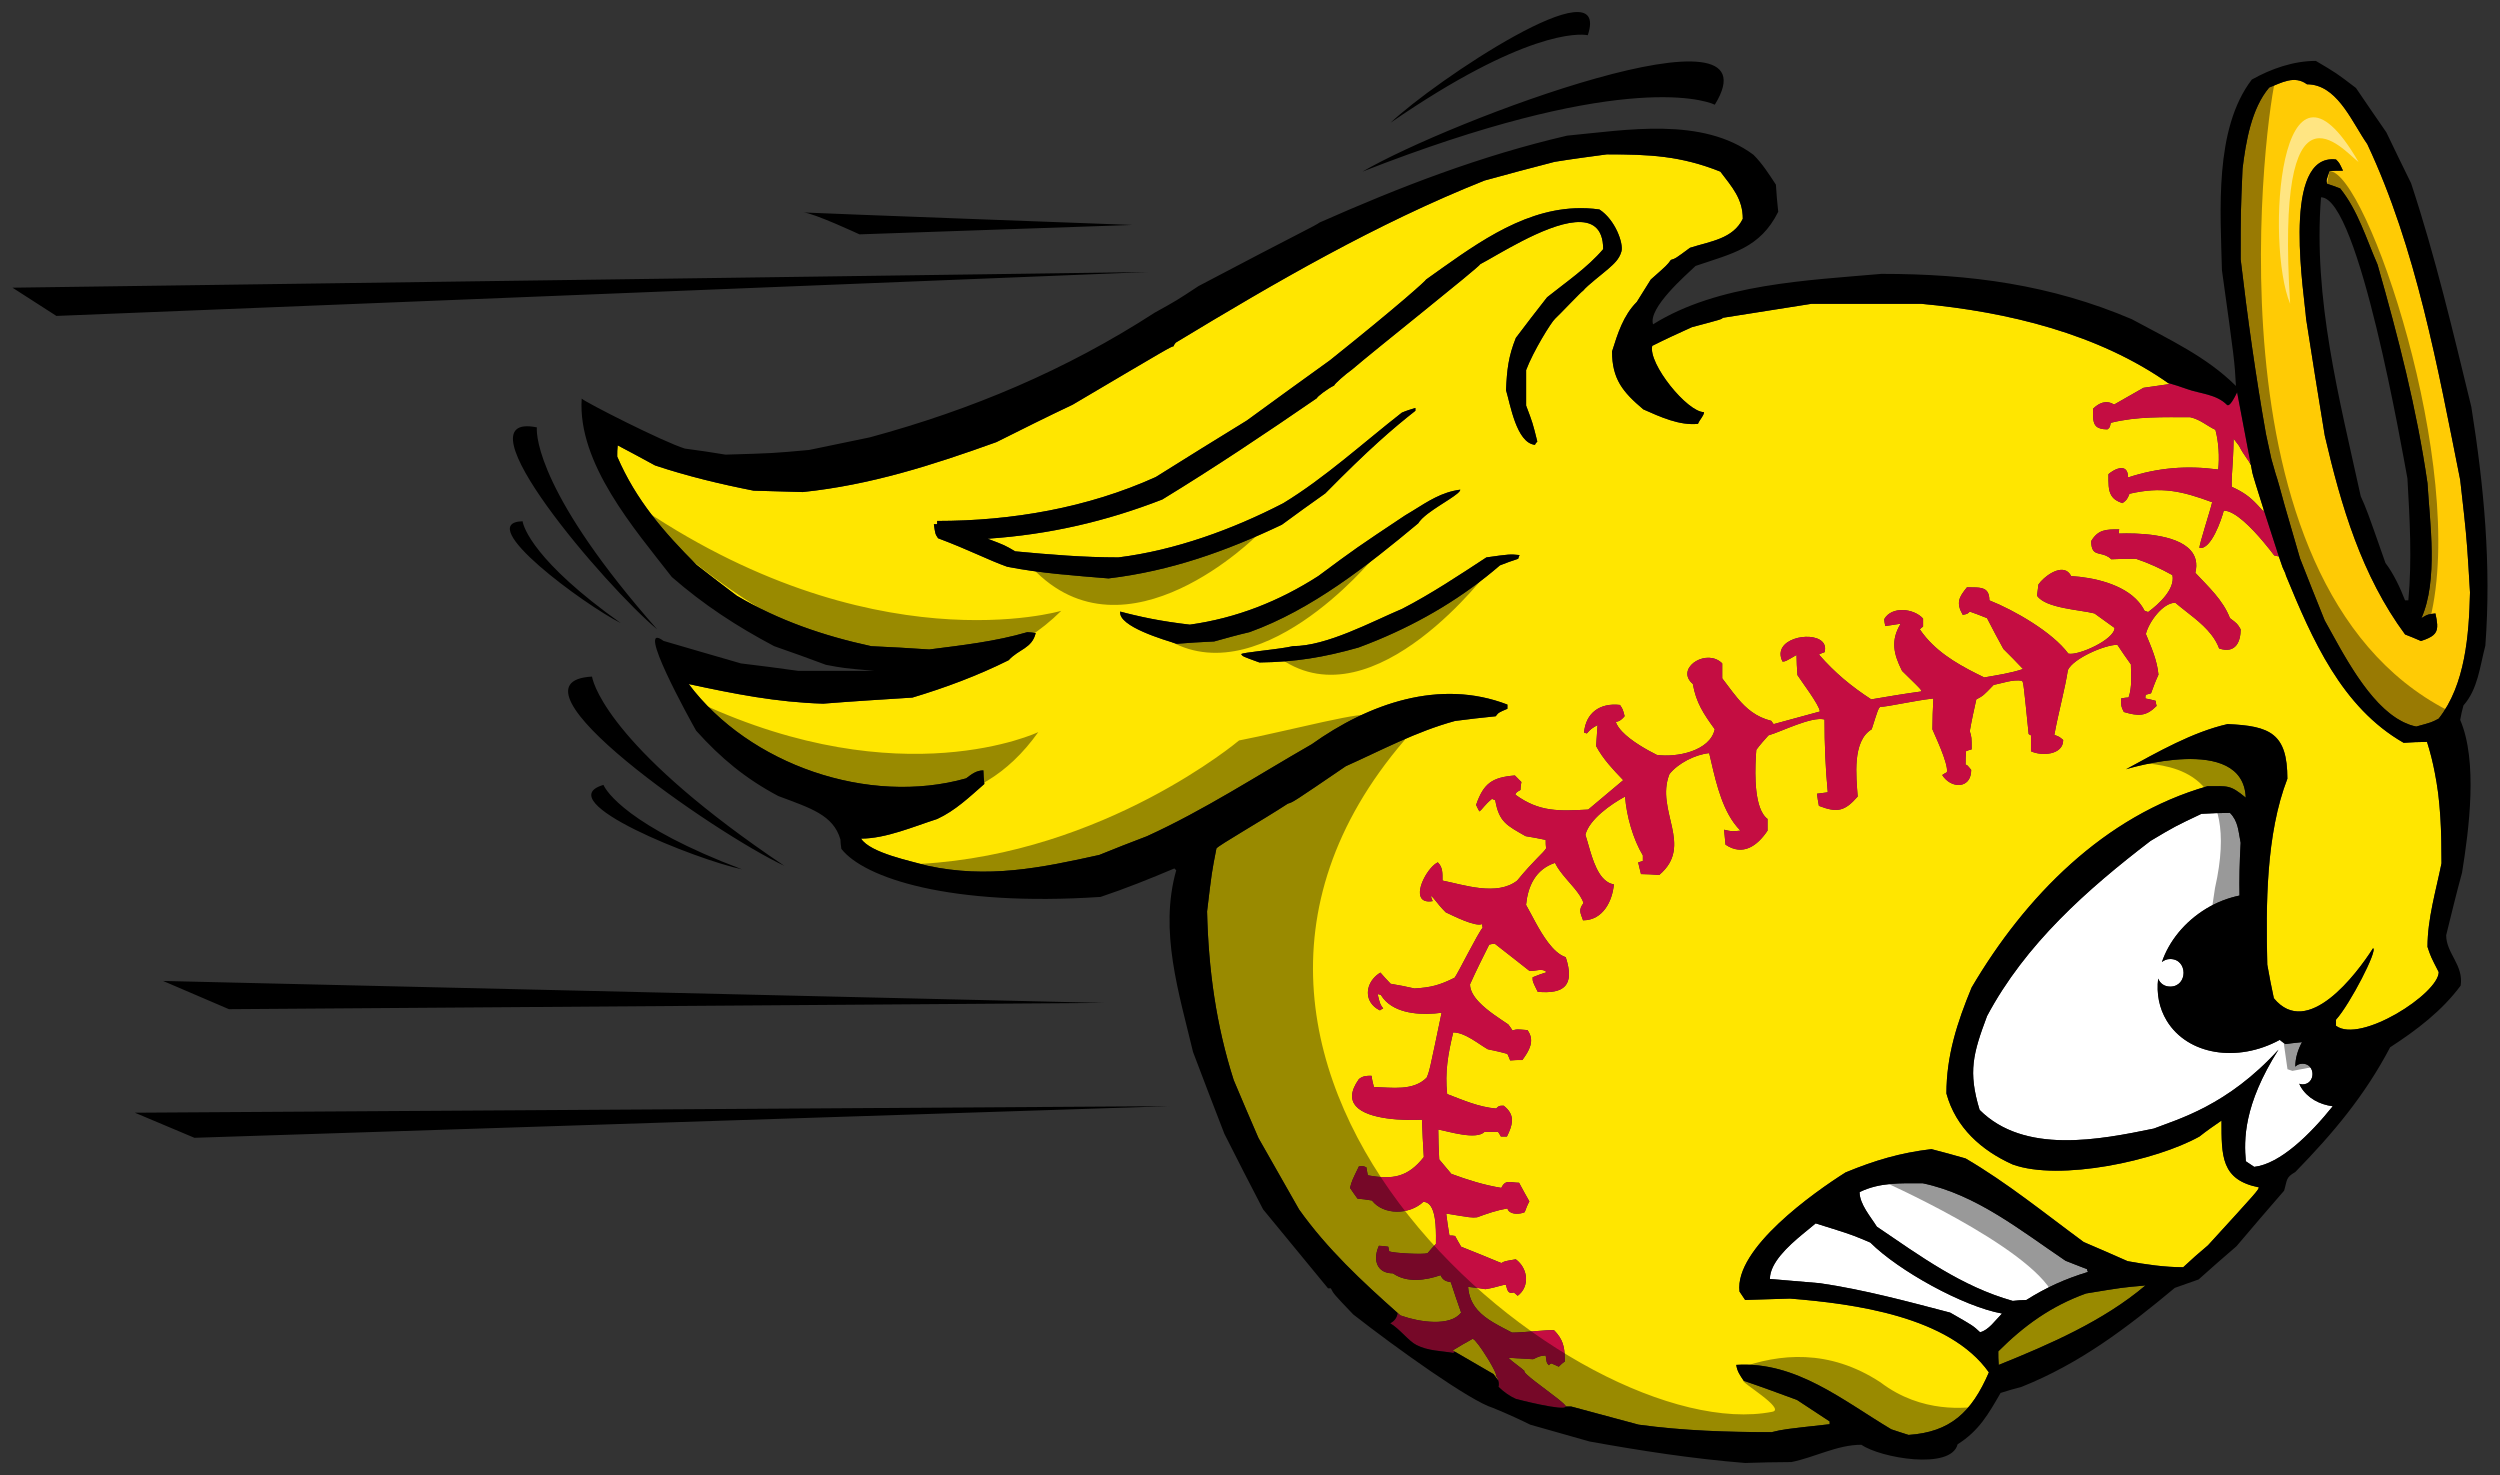 <?xml version="1.0" encoding="utf-8"?>
<!-- Generator: Adobe Illustrator 17.0.0, SVG Export Plug-In . SVG Version: 6.00 Build 0)  -->
<!DOCTYPE svg PUBLIC "-//W3C//DTD SVG 1.1//EN" "http://www.w3.org/Graphics/SVG/1.1/DTD/svg11.dtd">
<svg version="1.1" id="Layer_1" xmlns="http://www.w3.org/2000/svg" xmlns:xlink="http://www.w3.org/1999/xlink" x="0px" y="0px"
	 width="200px" height="118px" viewBox="0 0 200 118" style="enable-background:new 0 0 200 118;" xml:space="preserve">
<rect x="0" y="0" width="200" height="118" fill="#333333" stroke="none"/>
<path id="color3" style="fill:#FFE600;" d="M195.321,69.063c0-0.59-0.006-1.162-0.017-1.728c-0.001-0.09-0.002-0.182-0.005-0.27
	c-0.013-0.549-0.035-1.088-0.067-1.622c-0.006-0.096-0.013-0.193-0.02-0.289c-0.036-0.538-0.085-1.073-0.15-1.607
	c-0.009-0.073-0.02-0.147-0.029-0.219c-0.067-0.505-0.151-1.011-0.251-1.521c-0.079-0.406-0.165-0.813-0.27-1.226
	c-0.103-0.405-0.219-0.816-0.351-1.231c-0.633,0-1.271,0.037-1.868,0.074c-4.967-2.839-7.323-8.295-9.415-13.375
	c-0.018-0.062-0.034-0.119-0.052-0.18c-0.068-0.158-0.153-0.349-0.217-0.477c-0.025-0.051-0.139-0.382-0.301-0.87l-0.002-0.005
	c-0.133-0.027-0.26-0.054-0.365-0.081h-0.001c-0.196-0.258-0.5-0.649-0.861-1.078c-0.943-1.123-2.284-2.51-3.178-2.51
	c-0.184,0.709-1.005,3.13-1.936,2.988c-0.002,0-0.003,0-0.005,0c-0.074-0.148,0.895-3.087,1.009-3.656
	c0-0.001,0.001-0.003,0.001-0.004c-2.429-0.897-4.036-1.272-6.615-0.675c-0.146,0.375-0.224,0.525-0.559,0.749
	c-0.446-0.139-0.715-0.341-0.876-0.596c-0.274-0.432-0.245-1.017-0.245-1.721c0.421-0.365,1.096-0.688,1.404-0.332
	c0.102,0.117,0.164,0.307,0.164,0.594c0.001,0,0.003,0,0.004-0.001c2.393-0.784,4.706-0.969,7.21-0.634
	c0.108-1.007,0.035-2.201-0.224-3.172c-0.001-0.001-0.001-0.002-0.001-0.003c-0.712-0.336-1.197-0.823-2.02-1.009
	c-2.092,0-4.296-0.076-6.353,0.449c-0.074,0.373-0.074,0.373-0.263,0.523c-0.46,0-0.738-0.089-0.905-0.253
	c-0.279-0.275-0.251-0.76-0.251-1.392c0.449-0.448,1.047-0.747,1.682-0.337c0.782-0.447,1.571-0.897,2.356-1.343
	c0.13-0.022,0.272-0.036,0.404-0.058c0.184-0.03,0.374-0.053,0.56-0.08c0.227-0.033,0.449-0.068,0.68-0.098
	c0.149-0.019,0.292-0.048,0.442-0.063c-5.677-4.031-12.996-5.787-19.866-6.42h-8.781c-2.393,0.373-4.748,0.747-7.1,1.121
	c-0.073,0.113-0.073,0.113-2.467,0.748c-1.081,0.487-2.128,0.971-3.173,1.495c-0.338,1.42,2.799,5.305,4.146,5.305
	c-0.037,0.336-0.337,0.562-0.486,0.935c-1.494,0.149-3.025-0.562-4.372-1.158c-1.643-1.382-2.502-2.429-2.502-4.634
	c0.447-1.42,0.898-2.877,1.979-3.96c0.373-0.597,0.748-1.195,1.12-1.793c1.312-1.159,1.312-1.159,1.609-1.57
	c0.372-0.113,0.372-0.113,1.53-0.971c1.643-0.523,3.438-0.71,4.221-2.317c0-1.605-0.857-2.539-1.794-3.774
	c-3.173-1.27-5.677-1.382-9.079-1.382c-1.42,0.188-2.802,0.373-4.185,0.598c-1.865,0.487-3.734,0.971-5.604,1.495
	c-8.63,3.437-16.737,8.145-24.697,12.965c-0.074,0.074-0.15,0.188-0.187,0.299c-0.224,0.037-0.224,0.037-8.07,4.67
	c-2.056,0.97-4.073,1.981-6.09,2.99c-5.082,1.831-10.088,3.438-15.506,3.998c-1.307-0.037-2.615-0.074-3.923-0.112
	c-2.653-0.523-5.305-1.158-7.884-2.018c-1.008-0.562-2.017-1.084-2.989-1.606c-0.038,0.299-0.038,0.599-0.038,0.897
	c1.495,3.474,3.736,6.052,6.353,8.668c1.046,0.821,2.13,1.644,3.214,2.466c3.362,1.98,6.948,3.212,10.76,4.036
	c1.532,0.074,3.064,0.149,4.633,0.262c2.616-0.335,5.307-0.636,7.847-1.383c0.224,0,0.448,0.039,0.671,0.075
	c-0.299,1.233-1.345,1.272-2.166,2.169c-2.466,1.231-5.083,2.204-7.697,2.988c-2.392,0.15-4.784,0.299-7.137,0.486
	c-3.736-0.11-7.136-0.786-10.76-1.569c4.856,6.464,14.385,9.75,22.193,7.546c0.449-0.338,0.822-0.637,1.382-0.637
	c0,0.337,0.038,0.711,0.076,1.086c-1.196,1.045-2.317,2.129-3.775,2.802c-1.867,0.598-4.109,1.568-6.089,1.568
	c0.748,1.158,3.997,1.794,5.306,2.168c4.819,1.045,9.041,0.188,13.749-0.859c1.27-0.522,2.54-1.009,3.81-1.495
	c4.596-2.093,8.818-4.856,13.189-7.361c4.559-3.248,10.238-5.266,15.657-3.174v0.336c-0.71,0.299-0.71,0.299-0.937,0.598
	c-1.082,0.113-2.167,0.225-3.25,0.374c-3.137,0.858-5.83,2.316-8.745,3.622c-4.221,2.877-4.221,2.877-4.63,2.991
	c-2.055,1.344-5.53,3.325-5.717,3.586c-0.374,1.905-0.374,1.905-0.748,5.044c0.112,4.634,0.71,9.041,2.13,13.489
	c0.634,1.531,1.307,3.064,1.98,4.633c1.083,1.904,2.167,3.81,3.249,5.716c2.22,3.129,5.043,5.761,7.878,8.276
	c0-0.001,0-0.001,0-0.002c0.074,0.066,0.15,0.135,0.225,0.201c0.05,0.02,0.116,0.037,0.171,0.057
	c1.324,0.463,3.826,0.866,4.688-0.282c-0.297-0.819-0.559-1.64-0.821-2.425c-0.001-0.001-0.001-0.003-0.002-0.005
	c-0.305-0.056-0.507-0.111-0.668-0.307c-0.054-0.064-0.103-0.146-0.148-0.248c-0.001-0.002-0.003-0.003-0.004-0.006
	c-1.194,0.412-2.69,0.638-3.812-0.148c-0.475,0-0.824-0.147-1.048-0.391c-0.376-0.407-0.401-1.088-0.074-1.813
	c0.228,0,0.488,0.037,0.749,0.074c0,0.002,0.001,0.004,0.001,0.006c0,0.019,0.011,0.044,0.013,0.064
	c0.008,0.072,0.024,0.149,0.048,0.236c0,0.001,0,0.001,0,0.001c0.007,0.025,0.007,0.041,0.014,0.068
	c0.001,0,0.003,0.001,0.004,0.001c0.416,0.146,2.689,0.26,3.061,0.146c0.223-0.262,0.448-0.522,0.672-0.747
	c0-0.727,0.073-2.485-0.497-3.125c-0.133-0.148-0.301-0.238-0.513-0.238c-1.119,1.047-3.176,1.085-4.109-0.11
	c-0.409-0.076-0.783-0.111-1.157-0.15h0.004c-0.227-0.296-0.41-0.597-0.599-0.858c0.148-0.561,0.148-0.561,0.712-1.719
	c0.335-0.037,0.335-0.037,0.596,0.075c0,0.002,0.001,0.004,0.001,0.005c0.04,0.186,0.076,0.407,0.113,0.63
	c0.001,0,0.003,0,0.004,0.001c2.013,0.372,3.207,0.148,4.478-1.457c-0.072-1.009-0.109-2.016-0.148-2.983c0-0.002,0-0.004,0-0.006
	c-1.412,0.076-4.322-0.004-5.278-1.081c-0.436-0.491-0.467-1.187,0.235-2.17c0.335-0.263,0.596-0.263,1.01-0.263
	c0,0.002,0.001,0.004,0.001,0.006c0.035,0.298,0.109,0.595,0.187,0.892c0.001,0,0.002,0,0.004,0c1.452,0.04,3.134,0.336,4.217-0.747
	c0.224-0.523,0.224-0.523,1.194-5.187c0-0.003,0-0.005,0.001-0.007c-1.439,0.197-3.363,0.136-4.447-0.909
	c-0.154-0.148-0.291-0.316-0.406-0.505c-0.002-0.002-0.004-0.004-0.005-0.006c-0.111-0.038-0.187-0.075-0.261-0.075
	c0.187,0.785,0.187,0.785,0.447,1.159c-0.11,0.036-0.187,0.073-0.261,0.147c-0.344-0.166-0.59-0.391-0.747-0.646
	c-0.479-0.771-0.144-1.818,0.784-2.379c0.261,0.298,0.522,0.598,0.82,0.896c0.639,0.112,1.271,0.224,1.904,0.375
	c1.31-0.075,2.021-0.263,3.214-0.86c0.261-0.336,1.868-3.587,2.241-3.996c-0.034-0.111-0.034-0.219-0.034-0.294
	c0-0.002-0.001-0.005-0.001-0.007c-0.523,0.263-2.355-0.672-2.916-0.934c-0.097-0.098-0.185-0.19-0.266-0.276
	c-0.08-0.089-0.153-0.171-0.22-0.248c-0.26-0.305-0.411-0.522-0.534-0.653c-0.063-0.067-0.118-0.112-0.175-0.131
	c0.036,0.111,0.075,0.264,0.149,0.411c-0.5,0.084-0.788-0.036-0.924-0.269c-0.416-0.707,0.576-2.467,1.334-2.833
	c0.002,0.002,0.003,0.004,0.005,0.006c0.404,0.41,0.369,0.856,0.369,1.452c0.002,0,0.003,0.001,0.005,0.001
	c1.683,0.337,4.366,1.268,5.974-0.001c1.345-1.645,2.092-2.205,2.317-2.579c-0.039-0.223-0.039-0.444-0.039-0.668
	c0-0.002,0-0.003,0-0.005c-0.562-0.111-1.083-0.224-1.606-0.299c-0.748-0.429-1.28-0.709-1.662-1.101
	c-0.383-0.393-0.616-0.896-0.766-1.771c0-0.001-0.001-0.002-0.001-0.004c-0.11-0.038-0.187-0.075-0.261-0.111
	c-0.598,0.482-0.749,0.817-1.007,1.007l-0.001,0.001c-0.114-0.189-0.189-0.373-0.263-0.522c0.596-1.718,1.271-2.206,3.102-2.354
	c0.146,0.149,0.335,0.336,0.521,0.524v0.001c-0.037,0.187-0.074,0.411-0.074,0.634c-0.336,0.189-0.336,0.189-0.41,0.375
	c0.002,0.002,0.004,0.002,0.006,0.004c1.939,1.414,3.508,1.304,5.824,1.19c0.933-0.785,1.865-1.57,2.802-2.354
	c-0.411-0.428-0.811-0.848-1.181-1.291s-0.708-0.912-0.988-1.436c0.039-0.559,0.075-1.114,0.113-1.673
	c0.001-0.003,0.001-0.007,0.001-0.01c-0.522,0.301-0.522,0.301-0.858,0.674c-0.01-0.005-0.02-0.005-0.029-0.01
	c-0.021-0.01-0.041-0.012-0.062-0.021c-0.028-0.011-0.057-0.024-0.085-0.029h-0.001h-0.001c-0.013-0.002-0.027-0.013-0.04-0.014
	c-0.002,0-0.004-0.001-0.006-0.001c0.146-1.568,1.268-2.391,2.875-2.206c0.002,0.003,0.002,0.004,0.004,0.006
	c0.22,0.329,0.222,0.334,0.368,0.89c-0.147,0.188-0.411,0.451-0.712,0.451c0.086,0.262,0.268,0.525,0.511,0.782
	c0.727,0.77,1.994,1.477,2.779,1.868c1.568,0.225,4.261-0.3,4.633-2.054c-0.895-1.232-1.492-2.128-1.754-3.622c0,0,0,0,0-0.001
	c-0.09-0.076-0.164-0.153-0.225-0.231c-0.926-1.197,1.385-2.604,2.577-1.413v0.003v1.193c0.291,0.375,0.561,0.747,0.833,1.1
	c0.023,0.03,0.048,0.058,0.071,0.088c0.11,0.142,0.221,0.282,0.334,0.417c0.694,0.823,1.47,1.492,2.685,1.795
	c0.001,0.002,0.003,0.004,0.004,0.006c0.038,0.074,0.11,0.147,0.184,0.256c0,0,0,0,0.001,0c1.231-0.337,2.463-0.672,3.697-1.008
	c0-0.487-1.569-2.54-1.792-2.915c-0.039-0.556-0.072-1.078-0.073-1.599c0-0.003,0-0.006,0-0.009c-0.896,0.522-0.9,0.524-1.12,0.524
	c-0.001,0-0.002,0-0.003,0c-0.882-1.795,2.271-2.475,3.173-1.597c0.206,0.2,0.295,0.481,0.191,0.85
	c-0.151,0.039-0.298,0.113-0.449,0.187c0.002,0.002,0.004,0.004,0.005,0.006c1.268,1.454,2.573,2.536,4.179,3.581
	c1.309-0.225,2.653-0.449,4-0.633c0.013-0.042,0.021-0.069-0.055-0.164c-0.127-0.161-0.491-0.517-1.475-1.477
	c-0.001-0.002-0.003-0.003-0.004-0.004c-0.672-1.342-0.934-2.424-0.115-3.767c0.002-0.003,0.003-0.004,0.004-0.007
	c-0.091,0.008-0.181,0.03-0.271,0.041c-0.231,0.029-0.462,0.065-0.693,0.106c-0.089,0.016-0.177,0.024-0.265,0.04
	c-0.001,0-0.003,0.001-0.004,0.001c-0.037-0.188-0.077-0.375-0.077-0.562c0.601-1.046,2.357-0.86,3.103-0.037v0.002v0.634
	c-0.111,0.074-0.186,0.15-0.261,0.224c0.154,0.229,0.32,0.447,0.497,0.654c1.23,1.446,2.957,2.376,4.657,3.194
	c1.049-0.187,2.093-0.335,3.103-0.672h0.001c-0.521-0.559-1.044-1.081-1.566-1.602c-0.001-0.001-0.003-0.002-0.004-0.004
	c-0.447-0.822-0.896-1.641-1.307-2.462c-0.001-0.001-0.002-0.003-0.003-0.005c-0.482-0.188-0.933-0.375-1.381-0.523
	c-0.187,0.186-0.189,0.187-0.56,0.261c-0.001,0-0.001,0-0.002,0c-0.561-0.971-0.298-1.42,0.337-2.204
	c0.7,0.028,1.36-0.071,1.646,0.384c0.095,0.151,0.148,0.363,0.148,0.661c0.001,0,0.003,0.001,0.005,0.002
	c1.981,0.787,5.039,2.539,6.309,4.259c0.783,0.187,3.695-1.121,3.7-2.054c0,0,0-0.001,0-0.002c-0.564-0.411-1.082-0.783-1.607-1.158
	c-1.156-0.298-3.913-0.411-4.591-1.414c-0.001-0.002-0.004-0.003-0.005-0.005c0.037-0.3,0.075-0.599,0.112-0.898
	c0.426-0.623,1.685-1.56,2.366-0.999c0.095,0.079,0.181,0.185,0.249,0.328c0,0,0,0,0.001,0c1.733,0.097,4.183,0.625,5.417,2.084
	c0.176,0.208,0.327,0.434,0.448,0.681h0.001c0.073,0.037,0.186,0.073,0.295,0.11c0.859-0.634,2.168-1.828,1.943-2.947
	c0-0.001,0-0.002,0-0.003c-0.932-0.523-1.903-0.97-2.911-1.308c-0.673,0-1.348,0-1.982,0.037c-0.557-0.557-1.177-0.304-1.455-0.73
	c-0.096-0.145-0.151-0.366-0.151-0.726c0.561-0.936,1.196-0.936,2.241-0.936c-0.001,0.002,0,0.004-0.001,0.006
	c-0.033,0.111-0.034,0.221-0.034,0.331c0.002,0,0.004,0,0.006,0c1.43-0.056,4.58,0.016,5.747,1.349
	c0.39,0.443,0.56,1.026,0.372,1.791c0.002,0.002,0.003,0.003,0.005,0.005c0.523,0.56,1.073,1.102,1.564,1.685
	c0.489,0.583,0.919,1.207,1.198,1.934c0.001,0.001,0.002,0.001,0.003,0.002c0.299,0.225,0.447,0.337,0.555,0.45
	c0.105,0.11,0.171,0.223,0.301,0.444c0,0.934-0.372,1.978-1.718,1.531c0,0-0.001,0-0.002,0c-0.148-0.401-0.362-0.763-0.62-1.096
	c-0.772-1.003-1.937-1.753-2.889-2.565c-1.012,0-2.132,1.569-2.355,2.503c0.446,1.084,0.896,2.092,1.008,3.25
	c-0.225,0.487-0.409,0.973-0.596,1.495c-0.151,0.038-0.301,0.076-0.412,0.112c-0.039,0.077-0.039,0.188-0.039,0.3
	c0.002,0,0.003,0.001,0.005,0.001c0.261,0.038,0.521,0.111,0.817,0.185c0,0.001,0.001,0.003,0.001,0.005
	c0.001,0.113,0.037,0.26,0.074,0.407c-0.857,0.858-1.458,0.822-2.615,0.485c-0.001,0-0.001,0-0.002,0
	c-0.224-0.448-0.224-0.448-0.224-1.082c0.189-0.038,0.374-0.076,0.599-0.076c0.302-0.897,0.187-1.717,0.187-2.652
	c-0.372-0.522-0.742-1.043-1.079-1.563c-0.001-0.002-0.003-0.004-0.004-0.006c-1.01,0-3.511,1.083-3.958,2.017
	c-0.225,1.495-0.749,3.362-1.084,5.193c0.003,0.001,0.003,0.001,0.006,0.002c0.401,0.147,0.405,0.149,0.703,0.41c0,0,0,0,0,0.001
	c-0.001,1.19-1.715,1.305-2.572,0.896c-0.001-0.001-0.003-0.001-0.005-0.002v-1.266v-0.004c-0.072-0.037-0.144-0.073-0.182-0.108
	c-0.001-0.001-0.004-0.002-0.005-0.003c-0.407-4.027-0.412-4.07-0.521-4.253c-0.002-0.002-0.003-0.004-0.004-0.006
	c-0.784-0.112-1.529,0.188-2.279,0.336c-0.824,0.86-0.824,0.86-1.383,1.158c-0.186,0.822-0.374,1.68-0.522,2.541
	c0.148,0.485,0.148,0.485,0.148,1.456c-0.148,0.038-0.298,0.074-0.449,0.147c-0.035,0.339-0.035,0.712-0.035,1.087
	c0.002,0,0.003,0,0.005,0c0.079,0.001,0.104,0.006,0.252,0.178c0.049,0.057,0.109,0.132,0.192,0.232c0,1.34-1.232,1.508-2.015,0.777
	c-0.112-0.104-0.215-0.228-0.303-0.367c0.111-0.075,0.223-0.147,0.374-0.224c0.148-0.673-1.047-3.137-1.158-3.436
	c0-0.821,0.035-1.641,0.074-2.46c0-0.002,0-0.004,0-0.006c-1.645,0.186-3.662,0.672-4.261,0.672
	c-0.148,0.149-0.148,0.149-0.672,1.794c-1.569,0.934-1.235,3.773-1.12,5.379c-1.046,1.194-1.644,1.307-3.098,0.748
	c-0.001,0-0.003,0-0.004-0.001c-0.076-0.338-0.111-0.673-0.151-0.973c0.264-0.037,0.563-0.074,0.861-0.111
	c-0.189-1.941-0.261-3.846-0.261-5.823c0-0.002,0-0.003,0-0.005c-1.047-0.263-3.439,0.971-4.484,1.271
	c-0.337,0.374-0.672,0.746-0.973,1.158c-0.098,1.276-0.224,3.902,0.526,5.11c0.106,0.171,0.229,0.313,0.372,0.419v0.935
	c-0.822,1.232-1.98,2.052-3.357,1.124c-0.002-0.001-0.003-0.001-0.005-0.002c-0.039-0.412-0.074-0.824-0.114-1.195
	c0.636,0.147,0.636,0.147,1.308,0.073c-0.188-0.19-0.363-0.396-0.522-0.617c-1.127-1.561-1.554-3.813-1.977-5.578
	c-0.001-0.003-0.001-0.005-0.002-0.007c-1.124,0.11-2.506,0.82-3.179,1.681c-1.156,2.915,1.982,5.716-0.821,8.07
	c-0.484-0.037-0.971-0.074-1.452-0.074c-0.002,0-0.003,0-0.004,0c-0.076-0.336-0.147-0.636-0.225-0.934
	c0.112-0.037,0.225-0.074,0.375-0.111v-0.45c-0.785-1.305-1.308-3.168-1.421-4.699c0-0.002-0.001-0.005-0.001-0.008
	c-1.119,0.599-2.878,1.832-3.176,3.064c0.309,0.898,0.617,2.553,1.368,3.418c0.25,0.287,0.548,0.487,0.912,0.543
	c0,0.001,0,0.003-0.001,0.004c-0.113,1.306-0.861,2.87-2.463,2.872c-0.001,0-0.002,0-0.003,0c-0.224-0.635-0.374-0.821,0.037-1.381
	c-0.125-0.393-0.397-0.779-0.719-1.171c-0.216-0.261-0.451-0.524-0.68-0.792c-0.342-0.4-0.667-0.813-0.878-1.246
	c-0.001-0.003-0.003-0.005-0.004-0.007c-1.568,0.524-2.166,1.869-2.315,3.363c0.444,0.772,1.036,2.043,1.755,2.995
	c0.43,0.567,0.904,1.022,1.42,1.189c0.001,0.001,0.001,0.003,0.001,0.004c0.746,2.276-0.151,2.947-2.238,2.765
	c-0.001,0-0.001,0-0.002,0c-0.412-0.824-0.412-0.824-0.412-1.16c0.372-0.148,0.746-0.298,1.12-0.408
	c0.001-0.001,0.001-0.001,0.002-0.001c-0.375-0.376-0.898-0.039-1.383-0.113c-0.935-0.746-1.87-1.457-2.766-2.167
	c-0.15,0-0.299,0.038-0.447,0.077c-0.524,1.045-1.047,2.09-1.532,3.174c0,0.49,0.294,0.971,0.714,1.414
	c0.697,0.739,1.742,1.378,2.351,1.798c0.001,0.002,0.002,0.003,0.003,0.005c0.11,0.148,0.223,0.297,0.334,0.481c0,0,0,0,0.001,0
	c0.298-0.112,0.299-0.112,1.193-0.036c0.001,0.002,0.002,0.004,0.003,0.006c0.629,0.855,0.106,1.676-0.413,2.386
	c-0.336,0-0.672,0-0.971,0.035c-0.001,0-0.002,0-0.003,0c-0.074-0.186-0.146-0.37-0.221-0.518c0,0-0.001-0.003-0.002-0.005
	c-0.522-0.151-1.048-0.263-1.57-0.372c-0.784-0.45-1.829-1.348-2.765-1.348c-0.411,1.72-0.673,3.177-0.483,4.932
	c0.002,0.001,0.003,0.001,0.005,0.002c1.27,0.485,2.534,1.045,3.916,1.156c0.227-0.226,0.227-0.226,0.601-0.226
	c0.114,0.091,0.211,0.181,0.294,0.271c0.566,0.625,0.421,1.282-0.035,2.195h-0.482h-0.001c-0.074-0.146-0.147-0.255-0.222-0.367
	c-0.002-0.002-0.003-0.004-0.004-0.006h-1.083c-0.672,0.672-2.878-0.038-3.7-0.188c0,0.784,0.037,1.57,0.076,2.392
	c0.002,0.002,0.003,0.004,0.005,0.006c0.297,0.373,0.633,0.743,0.966,1.152c1.309,0.484,2.614,0.896,3.998,1.12
	c0.337-0.709,0.708-0.411,1.418-0.411c0.001,0.002,0.002,0.004,0.003,0.006c0.263,0.483,0.521,0.97,0.82,1.488
	c-0.149,0.262-0.263,0.562-0.374,0.86c-0.358,0.163-1.029,0.212-1.294-0.125c-0.037-0.048-0.065-0.104-0.085-0.169
	c-0.001-0.002-0.002-0.004-0.003-0.006c-0.86,0.149-1.608,0.41-2.43,0.71c-0.449,0.036-0.449,0.036-2.465-0.3
	c0.075,0.562,0.147,1.157,0.259,1.757c0,0,0.003,0,0.004,0c0.15,0,0.299,0,0.445,0.037c0.001,0.002,0.002,0.004,0.003,0.006
	c0.148,0.261,0.298,0.556,0.483,0.853c0.001,0,0.001,0.001,0.001,0.001c1.047,0.41,2.129,0.858,3.213,1.307
	c0.263-0.149,0.263-0.149,1.158-0.3c0.128,0.095,0.24,0.201,0.338,0.315c0.681,0.79,0.658,1.979-0.189,2.601
	c-0.111-0.112-0.225-0.188-0.3-0.263c-0.24,0.073-0.37,0.027-0.454-0.088c-0.086-0.115-0.125-0.301-0.181-0.505
	c-0.001-0.002-0.001-0.004-0.002-0.006c-0.185-0.073-0.673,0.188-1.643,0.336c-0.483-0.073-0.934-0.148-1.385-0.188
	c0.057,0.786,0.341,1.377,0.757,1.854c0.693,0.793,1.755,1.271,2.759,1.808c0.971,0,3.1-0.262,3.36-0.188
	c0.1,0.1,0.187,0.195,0.264,0.293c0.538,0.666,0.598,1.295,0.598,2.21c-0.187,0.112-0.338,0.262-0.486,0.411
	c-0.226-0.112-0.409-0.188-0.599-0.263c-0.074,0.039-0.148,0.074-0.185,0.149c-0.046-0.045-0.078-0.078-0.105-0.112
	c-0.084-0.107-0.1-0.219-0.156-0.667c0-0.002-0.001-0.003-0.001-0.006c-0.449,0.04-0.449,0.04-1.008,0.301
	c-0.673-0.038-1.346-0.075-1.981-0.111c0.002,0.002,0.005,0.004,0.007,0.006c0.31,0.307,0.988,0.766,1.289,1.047
	c-0.191,0.148,1.66,1.424,2.671,2.227c0.376,0.299,0.64,0.534,0.633,0.618h0.439c1.784,0.482,3.565,0.967,5.39,1.45
	c3.549,0.486,7.097,0.599,10.648,0.599c0.935-0.227,0.935-0.227,4.633-0.636v-0.224c-0.898-0.6-1.754-1.158-2.615-1.72
	c-1.419-0.522-2.839-1.047-4.261-1.531c-0.3-0.449-0.521-0.748-0.596-1.271c4.782-0.299,8.517,2.839,12.403,5.154
	c0.45,0.15,0.898,0.302,1.382,0.449c3.325-0.224,5.044-1.794,6.426-5.005c-3.175-4.484-10.795-5.494-15.915-5.903
	c-1.196,0.037-2.39,0.074-3.586,0.11c-0.149-0.225-0.3-0.448-0.449-0.672c-0.409-3.438,5.94-7.922,8.481-9.528
	c2.356-0.972,4.372-1.568,6.874-1.866c0.899,0.223,1.794,0.484,2.729,0.745c3.326,1.943,6.351,4.409,9.452,6.689
	c1.158,0.485,2.318,1.008,3.514,1.53c1.456,0.264,2.95,0.485,4.445,0.485c0.638-0.599,1.308-1.194,1.983-1.755
	c3.994-4.371,3.994-4.371,4.07-4.635c-3.028-0.599-2.989-2.504-2.989-5.343c-0.6,0.412-1.195,0.823-1.757,1.271
	c-3.474,1.945-11.178,3.6-14.944,2.244c-2.504-1.121-4.559-2.952-5.306-5.68c0-3.027,0.86-5.68,2.018-8.481
	c4.258-7.248,10.612-13.749,18.869-16.103c1.645,0,1.79-0.132,3.059,0.914c-0.202-5.192-9.58-2.269-9.58-2.269
	c2.543-1.381,5.326-2.979,8.129-3.615c3.399,0.149,4.782,0.747,4.782,4.37c-1.72,4.446-1.72,10.127-1.608,14.872
	c0.15,0.897,0.338,1.791,0.525,2.688c2.691,3.288,6.628-1.941,7.935-3.997c0.41,0.111-1.845,4.484-2.964,5.716v0.486
	c1.941,1.456,8.219-2.578,8.219-4.296c-0.637-1.233-0.637-1.233-0.9-2.017C194.199,73.511,194.872,71.268,195.321,69.063z
	 M94.141,51.503L94.141,51.503c-0.935-0.297-4.708-1.381-4.522-2.577h0.002c0.359,0.099,0.707,0.182,1.056,0.266
	c0.963,0.231,1.902,0.413,2.863,0.558c0.538,0.082,1.082,0.156,1.648,0.222h0.001c3.735-0.523,7.136-1.87,10.273-3.886
	c3.027-2.244,3.027-2.244,6.951-4.857c0.19-0.112,0.377-0.225,0.559-0.337c1.271-0.783,2.346-1.522,3.851-1.719
	c-0.001,0.331-1.514,1.105-2.538,1.878c-0.021,0.016-0.042,0.031-0.062,0.046c-0.158,0.121-0.3,0.241-0.423,0.36
	c-0.011,0.01-0.024,0.021-0.034,0.031c-0.022,0.022-0.04,0.043-0.061,0.066c-0.101,0.105-0.188,0.209-0.245,0.31
	c-4.035,3.363-8.52,6.913-13.49,8.705c-0.972,0.226-1.905,0.487-2.839,0.748C96.12,51.355,95.111,51.429,94.141,51.503z
	 M121.453,44.703c-0.484,0.15-0.973,0.338-1.457,0.524c-2.911,2.516-6.222,4.491-9.781,5.972c-0.509,0.211-1.022,0.413-1.541,0.604
	c-2.765,0.784-5.043,1.157-7.921,1.194c-1.345-0.484-1.345-0.484-1.456-0.671c0.196-0.132,2.367-0.319,3.656-0.539
	c0.184-0.032,0.35-0.064,0.489-0.097c2.692,0,6.28-1.944,8.745-2.991c2.315-1.195,4.557-2.689,6.725-4.108
	c1.868-0.262,1.868-0.262,2.652-0.188C121.527,44.48,121.49,44.592,121.453,44.703z M126.649,23.256c-0.338,0.429-0.002,0-0.003,0
	c-0.073,0-1.93,1.964-2.241,2.242s-1.754,2.615-2.315,4.109v2.84c0.523,1.383,0.523,1.383,0.896,2.878
	c-0.072,0.074-0.149,0.148-0.187,0.262c-0.001,0-0.002,0-0.003,0c-1.491-0.153-1.978-3.288-2.314-4.372
	c0.074-1.642,0.188-2.688,0.786-4.183c0.82-1.083,1.644-2.167,2.501-3.251c1.494-1.194,3.253-2.391,4.485-3.848
	c0-1.747-0.937-2.267-2.243-2.157c-2.493,0.21-6.334,2.714-7.584,3.353c-0.113,0.261-8.405,6.836-10.275,8.443
	c-0.486,0.336-1.42,1.158-1.42,1.269c-0.484,0.226-1.38,0.898-1.38,1.01c-4.074,2.802-8.146,5.53-12.37,8.108
	c-4.52,1.756-9.04,2.803-13.973,3.138c1.382,0.524,1.382,0.524,2.205,1.009c2.764,0.261,5.491,0.486,8.255,0.486h0.002
	c4.521-0.56,9.153-2.243,13.188-4.334c3.324-2.018,6.427-4.857,9.492-7.249c0.336-0.148,0.706-0.26,1.078-0.372
	c0.001,0,0.003-0.001,0.004-0.001v0.225c-1.757,1.381-3.695,3.038-7.212,6.612c-1.159,0.823-2.317,1.646-3.475,2.505
	c-4.484,2.129-8.892,3.699-13.862,4.295h-0.002c-2.691-0.223-5.454-0.411-8.106-0.934c-1.57-0.56-2.952-1.308-5.53-2.279
	c-0.225-0.336-0.225-0.336-0.336-1.122h0.258c0.002,0,0.002,0,0.003,0v-0.262c5.979,0,12.032-1.046,17.487-3.512
	c2.428-1.531,4.858-3.026,7.285-4.521c2.205-1.607,4.408-3.212,6.651-4.819c5.605-4.483,7.695-6.389,7.695-6.463
	c3.598-2.551,7.423-5.502,11.903-5.698c0.639-0.028,1.293,0,1.96,0.094c1.271,0.821,1.944,2.724,1.761,3.362
	c-0.183,0.638-0.614,0.997-1.047,1.382C128.235,21.886,126.988,22.828,126.649,23.256z M171.628,102.841h0.003
	c-3.36,2.842-7.658,4.708-11.733,6.353c-0.035-0.374-0.035-0.749-0.035-1.084l0.001-0.001c2.056-2.055,4.221-3.623,7.024-4.632
	C169.837,102.99,169.839,102.99,171.628,102.841z M119.768,110.187c0.053,0.086,0.067,0.168,0.093,0.251l-0.379-0.511
	c-1.029-0.597-2.057-1.193-3.085-1.79c0.001-0.001,0.001-0.002,0.002-0.002l-0.021-0.012l-0.154-0.09l-0.008-0.004
	c0.1-0.063,0.205-0.116,0.305-0.177c0.341-0.21,0.687-0.413,1.045-0.607c0.087-0.047,0.167-0.102,0.257-0.149
	c0.001,0,0.004,0.004,0.005,0.004c0.011,0.005,0.031,0.028,0.045,0.037c0.041,0.026,0.083,0.058,0.142,0.119
	c0.001,0.001,0.003,0.003,0.003,0.004c0.079,0.085,0.173,0.202,0.272,0.334c0.001,0,0.001,0.001,0.002,0.002
	c0.022,0.029,0.046,0.063,0.068,0.095c0.062,0.085,0.122,0.168,0.188,0.263c0.003,0.004,0.007,0.01,0.01,0.015
	c0.041,0.06,0.083,0.124,0.124,0.188c0.104,0.156,0.205,0.314,0.305,0.476c0.03,0.049,0.063,0.099,0.092,0.146
	c0.003,0.006,0.008,0.013,0.012,0.019c0.078,0.131,0.15,0.258,0.22,0.379c0.022,0.039,0.04,0.074,0.061,0.111
	c0.046,0.084,0.087,0.162,0.124,0.236c0.019,0.036,0.037,0.072,0.053,0.106c0.045,0.09,0.081,0.172,0.104,0.237
	c0.031,0.084,0.048,0.149,0.039,0.18c-0.014-0.008-0.027-0.016-0.042-0.024c0.001,0.002,0.003,0.004,0.004,0.005
	C119.691,110.081,119.731,110.127,119.768,110.187z M178.539,38.944c-0.035-1.047,0.112-1.532,0.151-3.848
	c0.002,0.002,0.003,0.004,0.005,0.006c0.113,0.135,0.238,0.3,0.366,0.477l0,0c0.02,0.026,0.038,0.054,0.058,0.081
	c0.004,0.007,0.01,0.014,0.013,0.021c0.173,0.343,0.392,0.682,0.619,1.004c0.061,0.088,0.121,0.182,0.186,0.267
	c0.048,0.085,0.092,0.17,0.139,0.256c0.058,0.311,0.1,0.533,0.109,0.592c0.026,0.157,0.434,1.47,0.907,2.959
	c-0.002,0.057,0,0.115-0.012,0.166c-0.052-0.059-0.098-0.11-0.146-0.165c-0.137-0.152-0.262-0.288-0.385-0.416
	c-0.567-0.593-1.056-0.967-2.005-1.398C178.542,38.946,178.541,38.945,178.539,38.944z"/>
<path id="color2" style="fill:#FFCB05;" d="M197.6,47.394c-0.194-3.278-0.243-4.098-0.477-6.257
	c-0.078-0.72-0.177-1.588-0.308-2.746c-1.793-8.967-3.514-18.533-7.434-26.866c-1.157-1.646-2.25-4.409-4.383-4.748
	c-0.142-0.023-0.288-0.034-0.439-0.034c-1.01-0.748-2.053-0.113-3.025,0.261c-1.422,1.681-1.866,4.335-2.131,6.502
	c-0.148,3.474-0.148,3.474-0.148,7.249c0.55,4.673,1.203,9.345,2.028,13.989c0.147,0.707,0.297,1.406,0.424,1.959l0.003,0.01
	c0.057,0.199,0.113,0.4,0.171,0.6c0.057,0.201,0.114,0.401,0.172,0.602c0.121,0.331,0.403,1.341,0.713,2.497
	c0.002,0.005,0.003,0.01,0.005,0.015c0.002,0.008,0.005,0.016,0.007,0.024c0.021,0.074,0.043,0.148,0.064,0.223
	c0.04,0.141,0.081,0.281,0.122,0.421c0.342,1.189,0.685,2.381,1.037,3.573c0.635,1.645,1.306,3.289,1.977,4.969
	c0.183,0.322,0.382,0.687,0.598,1.079c0.184,0.336,0.381,0.693,0.59,1.06c0.004,0.009,0.008,0.016,0.013,0.024
	c0.1,0.176,0.203,0.354,0.308,0.534c0.034,0.059,0.07,0.12,0.107,0.18c0.071,0.121,0.143,0.241,0.216,0.363
	c0.046,0.075,0.093,0.15,0.139,0.226c0.066,0.108,0.135,0.217,0.203,0.325c0.05,0.08,0.101,0.16,0.152,0.239
	c0.067,0.103,0.135,0.206,0.202,0.309c0.055,0.082,0.11,0.164,0.166,0.246c0.069,0.102,0.141,0.202,0.213,0.303
	c0.055,0.078,0.108,0.155,0.165,0.231c0.079,0.108,0.159,0.212,0.239,0.318c0.052,0.067,0.103,0.135,0.154,0.201
	c0.117,0.149,0.238,0.295,0.359,0.438c0.026,0.031,0.053,0.062,0.08,0.092c0.125,0.145,0.253,0.285,0.382,0.421
	c0.051,0.053,0.103,0.102,0.154,0.153c0.093,0.094,0.187,0.187,0.282,0.276c0.059,0.055,0.119,0.106,0.179,0.159
	c0.091,0.079,0.181,0.157,0.273,0.23c0.063,0.051,0.126,0.099,0.189,0.147c0.093,0.068,0.185,0.134,0.277,0.196
	c0.065,0.044,0.13,0.086,0.195,0.127c0.098,0.06,0.195,0.114,0.293,0.167c0.064,0.034,0.127,0.069,0.19,0.1
	c0.109,0.053,0.221,0.097,0.331,0.14c0.056,0.021,0.109,0.046,0.165,0.065c0.167,0.056,0.336,0.104,0.508,0.137
	c1.235-0.336,1.235-0.336,1.796-0.635C197.225,54.792,197.524,50.757,197.6,47.394L197.6,47.394z M194.031,51.155
	c-0.107,0.042-0.226,0.083-0.355,0.125c-0.445-0.188-0.857-0.375-1.27-0.524c-3.474-4.707-5.117-10.275-6.427-15.917
	c-0.521-3.138-1.008-6.239-1.493-9.34c-0.107-1.702-1.936-12.554,1.995-12.756c0.128-0.007,0.26-0.002,0.399,0.014
	c0.26,0.262,0.26,0.262,0.56,0.897c-0.376,0-0.749,0-1.084,0.039c-0.261,0.748-0.261,0.748-0.188,1.009
	c0.337,0.112,0.673,0.224,1.047,0.373c1.418,1.757,2.09,4.036,2.989,6.092c1.643,5.754,3.137,11.544,3.996,17.486
	c0.188,3.175,0.86,7.769-0.485,10.796c-0.001,0-0.001,0.001-0.001,0.001c0.069-0.042,0.127-0.078,0.18-0.11
	c0.318-0.19,0.398-0.201,0.941-0.266c0.074,0.346,0.125,0.629,0.14,0.866C195.01,50.56,194.783,50.863,194.031,51.155z"/>
<path id="color1" style="fill:#C40D42;" d="M182.308,44.518c-0.133-0.027-0.26-0.054-0.365-0.081h-0.001
	c-0.196-0.258-0.5-0.649-0.861-1.078c-0.943-1.123-2.284-2.51-3.178-2.51c-0.184,0.709-1.005,3.13-1.936,2.988
	c-0.002,0-0.003,0-0.005,0c-0.074-0.148,0.895-3.087,1.009-3.656c0-0.001,0.001-0.003,0.001-0.004
	c-2.429-0.897-4.036-1.272-6.615-0.675c-0.146,0.375-0.224,0.525-0.559,0.749c-0.446-0.139-0.715-0.341-0.876-0.596
	c-0.274-0.432-0.245-1.017-0.245-1.721c0.421-0.365,1.096-0.688,1.404-0.332c0.102,0.117,0.164,0.307,0.164,0.594
	c0.001,0,0.003,0,0.004-0.001c2.393-0.784,4.706-0.969,7.21-0.634c0.108-1.007,0.035-2.201-0.224-3.172
	c-0.001-0.001-0.001-0.002-0.001-0.003c-0.712-0.336-1.197-0.823-2.02-1.009c-2.092,0-4.296-0.076-6.353,0.449
	c-0.074,0.373-0.074,0.373-0.263,0.523c-0.46,0-0.738-0.089-0.905-0.253c-0.279-0.275-0.251-0.76-0.251-1.392
	c0.449-0.448,1.047-0.747,1.682-0.337c0.782-0.447,1.571-0.897,2.356-1.343c0.13-0.022,0.272-0.036,0.404-0.058
	c0.184-0.03,0.374-0.053,0.56-0.08c0.227-0.033,0.449-0.068,0.68-0.098c0.149-0.019,0.292-0.048,0.442-0.063
	c0.001,0,0.003,0,0.004,0c-0.049-0.036-0.104-0.064-0.152-0.098c0.521,0.151,1.039,0.313,1.544,0.498
	c1.031,0.377,2.327,0.395,3.194,1.262c0.209,0.209,0.619-0.604,0.813-1.003c0.231,1.211,0.823,4.324,1.087,5.728
	c-0.041-0.051-0.08-0.104-0.12-0.157c-0.064-0.084-0.124-0.178-0.186-0.267c-0.228-0.322-0.446-0.661-0.619-1.004
	c-0.003-0.007-0.009-0.014-0.013-0.021c-0.02-0.027-0.038-0.056-0.058-0.081l0,0c-0.128-0.177-0.253-0.342-0.366-0.477
	c-0.002-0.002-0.003-0.004-0.005-0.006c-0.039,2.315-0.186,2.801-0.151,3.848c0.002,0.001,0.003,0.001,0.005,0.002
	c0.949,0.432,1.438,0.805,2.005,1.398c0.123,0.129,0.248,0.264,0.385,0.416c0.049,0.055,0.095,0.106,0.146,0.165
	c0.012-0.05,0.01-0.109,0.012-0.166c0.001,0.004,0.003,0.009,0.004,0.013C181.524,42.121,182.004,43.602,182.308,44.518z
	 M178.397,49.452c-0.001-0.001-0.002-0.001-0.003-0.002c-0.279-0.727-0.709-1.351-1.198-1.934c-0.49-0.583-1.04-1.125-1.564-1.685
	c-0.002-0.002-0.003-0.003-0.005-0.005c0.188-0.765,0.018-1.348-0.372-1.791c-1.167-1.333-4.317-1.404-5.747-1.349
	c-0.002,0-0.004,0-0.006,0c0-0.109,0.001-0.22,0.034-0.331c0.001-0.002,0-0.004,0.001-0.006c-1.045,0-1.681,0-2.241,0.936
	c0,0.359,0.056,0.581,0.151,0.726c0.278,0.426,0.899,0.173,1.455,0.73c0.635-0.037,1.31-0.037,1.982-0.037
	c1.008,0.337,1.98,0.784,2.911,1.308c0,0.001,0,0.002,0,0.003c0.225,1.12-1.084,2.313-1.943,2.947
	c-0.108-0.037-0.222-0.073-0.295-0.11h-0.001c-0.121-0.247-0.272-0.473-0.448-0.681c-1.234-1.459-3.684-1.987-5.417-2.084
	c-0.001,0-0.001,0-0.001,0c-0.068-0.142-0.154-0.249-0.249-0.328c-0.682-0.561-1.94,0.376-2.366,0.999
	c-0.037,0.299-0.075,0.598-0.112,0.898c0.001,0.002,0.004,0.003,0.005,0.005c0.678,1.003,3.435,1.115,4.591,1.414
	c0.525,0.375,1.043,0.747,1.607,1.158v0.002c-0.005,0.934-2.917,2.241-3.7,2.054c-1.27-1.72-4.328-3.472-6.309-4.259
	c-0.002,0-0.004-0.001-0.005-0.002c0-0.298-0.054-0.51-0.148-0.661c-0.285-0.455-0.945-0.356-1.646-0.384
	c-0.635,0.783-0.897,1.233-0.337,2.204c0.001,0,0.001,0,0.002,0c0.371-0.075,0.373-0.075,0.56-0.261
	c0.448,0.149,0.898,0.335,1.381,0.523c0.001,0.001,0.002,0.003,0.003,0.005c0.411,0.821,0.859,1.64,1.307,2.462
	c0.001,0.001,0.003,0.003,0.004,0.004c0.521,0.521,1.044,1.042,1.566,1.602h-0.001c-1.01,0.337-2.054,0.485-3.103,0.672
	c-1.7-0.818-3.427-1.748-4.657-3.194c-0.177-0.207-0.343-0.425-0.497-0.654c0.074-0.074,0.15-0.15,0.261-0.224v-0.634v-0.002
	c-0.745-0.823-2.502-1.009-3.103,0.037c0,0.187,0.04,0.374,0.077,0.562c0.001,0,0.003-0.001,0.004-0.001
	c0.088-0.017,0.176-0.024,0.265-0.04c0.231-0.041,0.463-0.077,0.693-0.106c0.091-0.011,0.181-0.033,0.271-0.041
	c-0.001,0.002-0.002,0.004-0.004,0.007c-0.818,1.343-0.557,2.425,0.115,3.767c0.001,0.001,0.003,0.002,0.004,0.004
	c0.983,0.96,1.348,1.316,1.475,1.477c0.075,0.095,0.067,0.122,0.055,0.164c-1.347,0.184-2.691,0.409-4,0.633
	c-1.605-1.045-2.911-2.127-4.179-3.581c-0.001-0.002-0.003-0.004-0.005-0.006c0.151-0.074,0.298-0.148,0.449-0.187
	c0.104-0.368,0.015-0.65-0.191-0.85c-0.901-0.877-4.055-0.198-3.173,1.597c0.001,0,0.002,0,0.003,0c0.22,0,0.225-0.002,1.12-0.524
	c0,0.003,0,0.006,0,0.009c0.001,0.521,0.034,1.043,0.073,1.599c0.223,0.375,1.792,2.427,1.792,2.915
	c-1.234,0.336-2.466,0.671-3.697,1.008c-0.001,0-0.001,0-0.001,0c-0.074-0.109-0.146-0.182-0.184-0.256
	c-0.001-0.002-0.003-0.004-0.004-0.006c-1.215-0.303-1.99-0.972-2.685-1.795c-0.113-0.135-0.224-0.275-0.334-0.417
	c-0.023-0.03-0.048-0.058-0.071-0.088c-0.271-0.353-0.542-0.724-0.833-1.1v-1.193v-0.003c-1.192-1.191-3.503,0.216-2.577,1.413
	c0.061,0.078,0.135,0.156,0.225,0.231c0,0.001,0,0.001,0,0.001c0.262,1.495,0.858,2.391,1.754,3.622
	c-0.372,1.754-3.064,2.278-4.633,2.054c-0.785-0.391-2.052-1.098-2.779-1.868c-0.243-0.257-0.425-0.521-0.511-0.782
	c0.301,0,0.564-0.263,0.712-0.451c-0.146-0.556-0.148-0.561-0.368-0.89c-0.002-0.002-0.002-0.003-0.004-0.006
	c-1.608-0.185-2.73,0.637-2.875,2.206c0.002,0,0.004,0.001,0.006,0.001c0.013,0,0.027,0.011,0.04,0.014h0.001h0.001
	c0.028,0.005,0.057,0.018,0.085,0.029c0.021,0.008,0.041,0.011,0.062,0.021c0.01,0.004,0.019,0.005,0.029,0.01
	c0.336-0.373,0.336-0.373,0.858-0.674c0,0.003,0,0.006-0.001,0.01c-0.038,0.559-0.074,1.115-0.113,1.673
	c0.28,0.524,0.618,0.992,0.988,1.436c0.369,0.443,0.77,0.863,1.181,1.291c-0.936,0.784-1.869,1.569-2.802,2.354
	c-2.316,0.113-3.885,0.224-5.824-1.19c-0.002-0.002-0.004-0.002-0.006-0.004c0.074-0.187,0.074-0.187,0.41-0.375
	c0-0.223,0.037-0.446,0.074-0.634v-0.002c-0.187-0.188-0.376-0.375-0.521-0.524c-1.831,0.149-2.506,0.637-3.102,2.354
	c0.073,0.149,0.148,0.333,0.263,0.522l0.001-0.001c0.258-0.189,0.409-0.524,1.007-1.007c0.074,0.036,0.15,0.073,0.261,0.111
	c0,0.002,0.001,0.003,0.001,0.004c0.149,0.875,0.383,1.378,0.766,1.771c0.382,0.392,0.914,0.672,1.662,1.101
	c0.523,0.075,1.045,0.188,1.606,0.299c0,0.002,0,0.003,0,0.005c0,0.224,0,0.445,0.039,0.668c-0.226,0.374-0.973,0.935-2.317,2.579
	c-1.608,1.269-4.291,0.338-5.974,0.001c-0.002,0-0.003-0.001-0.005-0.001c0-0.596,0.035-1.042-0.369-1.452
	c-0.002-0.002-0.003-0.004-0.005-0.006c-0.758,0.366-1.75,2.126-1.334,2.833c0.136,0.232,0.424,0.353,0.924,0.269
	c-0.074-0.147-0.113-0.3-0.149-0.411c0.057,0.019,0.112,0.063,0.175,0.131c0.123,0.131,0.274,0.349,0.534,0.653
	c0.066,0.077,0.14,0.159,0.22,0.248c0.081,0.087,0.169,0.179,0.266,0.276c0.561,0.262,2.393,1.196,2.916,0.934
	c0,0.002,0.001,0.005,0.001,0.007c0,0.075,0,0.183,0.034,0.294c-0.373,0.409-1.98,3.66-2.241,3.996
	c-1.193,0.598-1.904,0.785-3.214,0.86c-0.633-0.151-1.266-0.263-1.904-0.375c-0.298-0.298-0.56-0.598-0.82-0.896
	c-0.928,0.561-1.263,1.608-0.784,2.379c0.157,0.255,0.403,0.479,0.747,0.646c0.074-0.074,0.15-0.111,0.261-0.147
	c-0.261-0.374-0.261-0.374-0.447-1.159c0.074,0,0.149,0.037,0.261,0.075c0.001,0.002,0.003,0.004,0.005,0.006
	c0.115,0.188,0.252,0.356,0.406,0.505c1.084,1.045,3.008,1.106,4.447,0.909c-0.001,0.002-0.001,0.004-0.001,0.007
	c-0.971,4.663-0.971,4.663-1.194,5.187c-1.083,1.083-2.765,0.787-4.217,0.747c-0.002,0-0.003,0-0.004,0
	c-0.077-0.297-0.151-0.594-0.187-0.892c0-0.002-0.001-0.004-0.001-0.006c-0.414,0-0.675,0-1.01,0.263
	c-0.702,0.983-0.672,1.679-0.235,2.17c0.956,1.077,3.866,1.157,5.278,1.081c0,0.002,0,0.004,0,0.006
	c0.039,0.968,0.076,1.975,0.148,2.983c-1.271,1.605-2.465,1.829-4.478,1.457c-0.001-0.001-0.003-0.001-0.004-0.001
	c-0.037-0.223-0.073-0.444-0.113-0.63c0-0.001-0.001-0.003-0.001-0.005c-0.261-0.112-0.261-0.112-0.596-0.075
	c-0.563,1.158-0.563,1.158-0.712,1.719c0.188,0.262,0.372,0.563,0.599,0.858h0.001c0.374,0.039,0.748,0.074,1.157,0.15
	c0.934,1.195,2.99,1.157,4.109,0.11c0.212,0,0.38,0.09,0.513,0.238c0.57,0.64,0.497,2.398,0.497,3.125
	c-0.224,0.225-0.449,0.485-0.672,0.747c-0.372,0.113-2.645,0-3.061-0.146c-0.001,0-0.003-0.001-0.004-0.001
	c-0.007-0.027-0.007-0.043-0.014-0.068c0,0,0,0,0-0.001c-0.023-0.087-0.04-0.164-0.048-0.236c-0.002-0.02-0.013-0.045-0.013-0.064
	c0-0.002-0.001-0.004-0.001-0.006c-0.261-0.037-0.521-0.074-0.749-0.074c-0.327,0.725-0.302,1.406,0.074,1.813
	c0.224,0.244,0.573,0.391,1.048,0.391c1.121,0.786,2.617,0.56,3.812,0.148c0.001,0.003,0.003,0.004,0.004,0.006
	c0.046,0.103,0.095,0.184,0.148,0.248c0.161,0.195,0.363,0.251,0.668,0.307c0.001,0.002,0.001,0.004,0.002,0.005
	c0.263,0.785,0.524,1.605,0.821,2.425c-0.861,1.148-3.363,0.745-4.688,0.282c-0.055-0.02-0.121-0.037-0.171-0.057
	c-0.075-0.066-0.15-0.135-0.225-0.201c0,0.001,0,0.001,0,0.002c-0.022,0.356-0.257,0.662-0.592,0.829
	c0.765,0.451,1.472,1.421,2.097,1.739c0.958,0.488,1.99,0.464,2.951,0.637c0.04-0.036,0.083-0.071,0.132-0.099
	c0.001-0.001,0.001-0.002,0.002-0.002l-0.021-0.012l-0.154-0.09l-0.008-0.004c0.1-0.063,0.205-0.116,0.305-0.177
	c0.341-0.21,0.687-0.413,1.045-0.607c0.087-0.047,0.167-0.102,0.257-0.149c0.001,0,0.004,0.004,0.005,0.004
	c0.011,0.005,0.031,0.028,0.045,0.037c0.041,0.026,0.083,0.058,0.142,0.119c0.001,0.001,0.003,0.003,0.003,0.004
	c0.079,0.085,0.173,0.202,0.272,0.334c0.001,0,0.001,0.001,0.002,0.002c0.022,0.029,0.046,0.063,0.068,0.095
	c0.062,0.085,0.122,0.168,0.188,0.263c0.003,0.004,0.007,0.01,0.01,0.015c0.041,0.06,0.083,0.124,0.124,0.188
	c0.104,0.156,0.205,0.314,0.305,0.476c0.03,0.049,0.063,0.099,0.092,0.146c0.003,0.006,0.008,0.013,0.012,0.019
	c0.078,0.131,0.15,0.258,0.22,0.379c0.022,0.039,0.04,0.074,0.061,0.111c0.046,0.084,0.087,0.162,0.124,0.236
	c0.019,0.036,0.037,0.072,0.053,0.106c0.045,0.09,0.081,0.172,0.104,0.237c0.031,0.084,0.048,0.149,0.039,0.18
	c-0.014-0.008-0.027-0.016-0.042-0.024c0.001,0.002,0.003,0.004,0.004,0.005c0.038,0.055,0.078,0.101,0.115,0.16
	c0.053,0.086,0.067,0.168,0.093,0.251c0.053,0.179,0.068,0.353,0.021,0.508c0.43,0.417,0.929,0.767,1.387,0.963
	c0.042,0.021,3.963,1.024,3.996,0.615c0.007-0.084-0.257-0.319-0.633-0.618c-1.011-0.803-2.862-2.079-2.671-2.227
	c-0.301-0.281-0.979-0.74-1.289-1.047c-0.002-0.002-0.005-0.004-0.007-0.006c0.636,0.036,1.309,0.073,1.981,0.111
	c0.559-0.261,0.559-0.261,1.008-0.301c0,0.003,0.001,0.004,0.001,0.006c0.057,0.448,0.072,0.56,0.156,0.667
	c0.027,0.034,0.06,0.067,0.105,0.112c0.037-0.075,0.111-0.11,0.185-0.149c0.19,0.074,0.373,0.15,0.599,0.263
	c0.148-0.149,0.3-0.299,0.486-0.411c0-0.915-0.06-1.544-0.598-2.21c-0.077-0.098-0.164-0.193-0.264-0.293
	c-0.261-0.074-2.39,0.188-3.36,0.188c-1.004-0.536-2.065-1.015-2.759-1.808c-0.416-0.477-0.7-1.068-0.757-1.854
	c0.451,0.039,0.901,0.114,1.385,0.188c0.97-0.148,1.458-0.409,1.643-0.336c0.001,0.002,0.001,0.004,0.002,0.006
	c0.056,0.204,0.095,0.39,0.181,0.505c0.084,0.115,0.214,0.161,0.454,0.088c0.075,0.074,0.188,0.15,0.3,0.263
	c0.848-0.622,0.87-1.811,0.189-2.601c-0.098-0.114-0.21-0.221-0.338-0.315c-0.896,0.15-0.896,0.15-1.158,0.3
	c-1.084-0.448-2.166-0.896-3.212-1.307c0,0-0.001-0.001-0.002-0.001c-0.185-0.298-0.335-0.593-0.483-0.853
	c-0.001-0.002-0.002-0.004-0.003-0.006c-0.146-0.037-0.295-0.037-0.445-0.037c-0.001,0-0.004,0-0.004,0
	c-0.111-0.6-0.184-1.195-0.259-1.757c2.016,0.336,2.016,0.336,2.465,0.3c0.821-0.3,1.569-0.561,2.43-0.71
	c0.001,0.002,0.002,0.004,0.003,0.006c0.02,0.065,0.048,0.121,0.085,0.169c0.265,0.337,0.936,0.288,1.294,0.125
	c0.111-0.299,0.225-0.599,0.374-0.86c-0.299-0.519-0.558-1.005-0.82-1.488c-0.001-0.002-0.002-0.004-0.003-0.006
	c-0.71,0-1.081-0.298-1.418,0.411c-1.384-0.224-2.689-0.636-3.998-1.12c-0.333-0.409-0.669-0.779-0.966-1.152
	c-0.002-0.002-0.003-0.004-0.005-0.006c-0.039-0.821-0.076-1.607-0.076-2.392c0.822,0.149,3.028,0.859,3.7,0.188h1.083
	c0.001,0.002,0.002,0.004,0.004,0.006c0.074,0.112,0.147,0.221,0.222,0.367h0.001h0.482c0.456-0.913,0.602-1.57,0.035-2.195
	c-0.083-0.091-0.18-0.181-0.294-0.271c-0.374,0-0.374,0-0.601,0.226c-1.382-0.111-2.646-0.671-3.916-1.156
	c-0.002-0.001-0.003-0.001-0.005-0.002c-0.189-1.755,0.072-3.212,0.483-4.932c0.936,0,1.98,0.897,2.765,1.348
	c0.522,0.109,1.048,0.221,1.57,0.372c0.001,0.002,0.002,0.005,0.002,0.005c0.075,0.147,0.146,0.332,0.221,0.518
	c0.001,0,0.002,0,0.003,0c0.299-0.035,0.635-0.035,0.971-0.035c0.519-0.71,1.042-1.53,0.413-2.386
	c-0.001-0.002-0.002-0.004-0.003-0.006c-0.895-0.076-0.896-0.076-1.193,0.036c-0.001,0-0.001,0-0.001,0
	c-0.111-0.185-0.224-0.333-0.334-0.481c-0.001-0.002-0.002-0.003-0.003-0.005c-0.608-0.42-1.653-1.059-2.351-1.798
	c-0.42-0.443-0.714-0.924-0.714-1.414c0.485-1.084,1.008-2.129,1.532-3.174c0.148-0.039,0.298-0.077,0.447-0.077
	c0.896,0.71,1.831,1.421,2.766,2.167c0.484,0.074,1.008-0.263,1.383,0.113c-0.001,0-0.001,0-0.002,0.001
	c-0.374,0.11-0.748,0.26-1.12,0.408c0,0.336,0,0.336,0.412,1.16c0.001,0,0.001,0,0.002,0c2.087,0.183,2.984-0.488,2.238-2.765
	c0-0.001,0-0.003-0.001-0.004c-0.516-0.167-0.99-0.622-1.42-1.189c-0.719-0.952-1.311-2.223-1.755-2.995
	c0.149-1.494,0.747-2.839,2.315-3.363c0.001,0.002,0.003,0.004,0.004,0.007c0.211,0.433,0.536,0.846,0.878,1.246
	c0.229,0.268,0.464,0.531,0.68,0.792c0.321,0.392,0.594,0.778,0.719,1.171c-0.411,0.56-0.261,0.746-0.037,1.381
	c0.001,0,0.002,0,0.003,0c1.602-0.002,2.35-1.566,2.463-2.872c0.001-0.001,0.001-0.003,0.001-0.004
	c-0.364-0.056-0.662-0.256-0.912-0.543c-0.751-0.865-1.06-2.52-1.368-3.418c0.298-1.232,2.057-2.466,3.176-3.064
	c0,0.003,0.001,0.006,0.001,0.008c0.113,1.531,0.636,3.395,1.421,4.699v0.45c-0.15,0.037-0.263,0.074-0.375,0.111
	c0.077,0.298,0.148,0.598,0.225,0.934c0.001,0,0.002,0,0.004,0c0.481,0,0.968,0.037,1.452,0.074c2.804-2.354-0.335-5.155,0.821-8.07
	c0.673-0.86,2.055-1.57,3.179-1.681c0.001,0.002,0.001,0.004,0.002,0.007c0.423,1.766,0.85,4.018,1.977,5.578
	c0.159,0.221,0.334,0.427,0.522,0.617c-0.672,0.074-0.672,0.074-1.308-0.073c0.04,0.371,0.075,0.783,0.114,1.195
	c0.002,0.001,0.003,0.001,0.005,0.002c1.378,0.928,2.535,0.108,3.357-1.124v-0.935c-0.144-0.105-0.266-0.248-0.372-0.419
	c-0.75-1.208-0.624-3.834-0.526-5.11c0.301-0.412,0.636-0.785,0.973-1.158c1.045-0.299,3.438-1.533,4.484-1.271
	c0,0.002,0,0.003,0,0.005c0,1.977,0.072,3.882,0.261,5.823c-0.299,0.037-0.598,0.074-0.861,0.111c0.04,0.3,0.075,0.635,0.151,0.973
	c0.001,0.001,0.003,0.001,0.004,0.001c1.454,0.559,2.052,0.446,3.098-0.748c-0.115-1.605-0.449-4.445,1.12-5.379
	c0.523-1.645,0.523-1.645,0.672-1.794c0.599,0,2.615-0.486,4.261-0.672c0,0.002,0,0.004,0,0.006
	c-0.039,0.819-0.074,1.639-0.074,2.46c0.111,0.3,1.306,2.764,1.158,3.436c-0.151,0.076-0.263,0.148-0.374,0.224
	c0.088,0.14,0.19,0.263,0.303,0.367c0.782,0.73,2.015,0.563,2.015-0.777c-0.083-0.1-0.144-0.175-0.192-0.232
	c-0.148-0.172-0.173-0.177-0.252-0.178c-0.002,0-0.003,0-0.005,0c0-0.375,0-0.748,0.035-1.087c0.151-0.073,0.301-0.109,0.449-0.147
	c0-0.97,0-0.97-0.148-1.456c0.148-0.861,0.337-1.719,0.522-2.541c0.559-0.298,0.559-0.298,1.383-1.158
	c0.75-0.148,1.495-0.449,2.279-0.336c0.001,0.002,0.002,0.004,0.004,0.006c0.108,0.183,0.113,0.226,0.521,4.253
	c0.001,0.001,0.004,0.002,0.005,0.003c0.037,0.036,0.109,0.072,0.182,0.108v0.004v1.266c0.002,0.001,0.004,0.001,0.005,0.002
	c0.857,0.409,2.571,0.294,2.572-0.896v-0.001c-0.298-0.261-0.302-0.263-0.703-0.41c-0.003,0-0.003-0.001-0.006-0.002
	c0.335-1.831,0.858-3.699,1.084-5.193c0.447-0.934,2.948-2.017,3.958-2.017c0.001,0.002,0.003,0.004,0.004,0.006
	c0.337,0.52,0.707,1.041,1.079,1.563c0,0.935,0.115,1.755-0.187,2.652c-0.225,0-0.41,0.038-0.599,0.076c0,0.634,0,0.634,0.224,1.082
	c0.001,0,0.001,0,0.002,0c1.157,0.337,1.758,0.374,2.615-0.485c-0.037-0.147-0.073-0.293-0.074-0.407
	c0-0.001-0.001-0.003-0.001-0.005c-0.296-0.074-0.557-0.147-0.817-0.185c-0.002,0-0.003-0.001-0.005-0.001
	c0-0.113,0-0.224,0.039-0.3c0.111-0.036,0.261-0.074,0.412-0.112c0.187-0.521,0.371-1.008,0.596-1.495
	c-0.111-1.158-0.561-2.166-1.008-3.25c0.224-0.934,1.344-2.503,2.355-2.503c0.952,0.812,2.116,1.563,2.889,2.565
	c0.258,0.333,0.472,0.695,0.62,1.096c0.001,0,0.002,0,0.002,0c1.346,0.447,1.718-0.597,1.718-1.531
	c-0.13-0.222-0.196-0.334-0.301-0.444C178.845,49.789,178.696,49.676,178.397,49.452z"/>
<path id="fill" style="fill:#FFFFFF;" d="M186.62,88.5c-1.815,2.26-4.205,4.609-6.282,4.85c-0.226-0.147-0.447-0.3-0.67-0.447
	c-0.151-1.684-0.207-4.486,2.611-8.93c-4.079,4.494-8.068,5.565-9.974,6.313c-4.321,0.889-10.352,2.093-13.936-1.495
	c-0.934-3.061-0.522-4.52,0.595-7.508c3.066-5.754,7.998-10.125,13.081-14.013c1.943-1.156,1.943-1.156,4.07-2.164
	c0.749-0.039,1.496-0.076,2.28-0.076c0.669,0.672,0.669,1.456,0.858,2.392c-0.09,1.553-0.114,2.949-0.092,4.221
	c-0.9,0.191-1.802,0.524-2.661,1.047c-1.76,1.07-2.987,2.63-3.55,4.277c0.171-0.141,0.383-0.245,0.668-0.245
	c1.423,0,1.423,2.206,0,2.206c-0.504,0-0.82-0.281-0.967-0.64c-0.139,1.181,0.069,2.353,0.691,3.373
	c1.666,2.737,5.643,3.378,9.038,1.529c0.281,0.245,0.462,0.33,0.457,0.338c0.097-0.018,0.753-0.105,1.323-0.156
	c-0.342,0.632-0.54,1.303-0.535,1.961c0.134-0.142,0.321-0.238,0.573-0.238c1.069,0,1.069,1.657,0,1.657
	c-0.098,0-0.176-0.027-0.256-0.053c0.043,0.088,0.073,0.178,0.124,0.262C184.608,87.849,185.55,88.36,186.62,88.5z M149.625,99.404
	c-1.214-0.517-1.441-0.613-3.028-1.113c-0.365-0.115-0.805-0.251-1.344-0.42c-0.27,0.233-0.635,0.521-1.029,0.847
	c-1.182,0.979-2.629,2.31-2.631,3.597c0,0.001,0,0.001,0,0.002c1.308,0.113,2.653,0.225,3.997,0.339
	c3.549,0.521,6.986,1.455,10.423,2.353c1.833,1.047,1.833,1.047,2.392,1.569c0.673-0.147,1.235-0.972,1.757-1.495
	c0,0-0.001,0-0.002,0C157.058,104.523,151.866,101.646,149.625,99.404z M165.243,100.861c-3.551-2.393-7.137-5.306-11.434-6.202
	c-1.754,0-3.438-0.077-5.042,0.709c0,0.972,0.896,1.979,1.38,2.765c3.477,2.354,6.767,4.783,10.874,5.94
	c0.337-0.037,0.709-0.074,1.084-0.074c1.607-1.009,3.102-1.683,4.931-2.242c-0.035-0.073-0.074-0.148-0.074-0.224
	C166.363,101.308,165.802,101.085,165.243,100.861z"/>
<path id="outline" d="M128.668,21.501c-0.433,0.385-1.68,1.327-2.019,1.755c-0.338,0.429-0.002,0-0.003,0
	c-0.073,0-1.93,1.964-2.241,2.242s-1.754,2.615-2.315,4.109v2.84c0.523,1.383,0.523,1.383,0.896,2.878
	c-0.072,0.074-0.149,0.148-0.187,0.262c-0.001,0-0.002,0-0.003,0c-1.491-0.153-1.978-3.288-2.314-4.372
	c0.074-1.642,0.188-2.688,0.786-4.183c0.82-1.083,1.644-2.167,2.501-3.251c1.494-1.194,3.253-2.391,4.485-3.848
	c0-1.747-0.937-2.267-2.243-2.157c-2.493,0.21-6.334,2.714-7.584,3.353c-0.113,0.261-8.405,6.836-10.275,8.443
	c-0.486,0.336-1.42,1.158-1.42,1.269c-0.484,0.226-1.38,0.898-1.38,1.01c-4.074,2.802-8.146,5.53-12.37,8.108
	c-4.52,1.756-9.04,2.803-13.973,3.138c1.382,0.524,1.382,0.524,2.205,1.009c2.764,0.261,5.491,0.486,8.255,0.486h0.002
	c4.521-0.56,9.153-2.243,13.188-4.334c3.324-2.018,6.427-4.857,9.492-7.249c0.336-0.148,0.706-0.26,1.078-0.372
	c0.001,0,0.003-0.001,0.004-0.001v0.225c-1.757,1.381-3.695,3.038-7.212,6.612c-1.159,0.823-2.317,1.646-3.475,2.505
	c-4.484,2.129-8.892,3.699-13.862,4.295h-0.002c-2.691-0.223-5.454-0.411-8.106-0.934c-1.57-0.56-2.952-1.308-5.53-2.279
	c-0.225-0.336-0.225-0.336-0.336-1.122h0.258c0.002,0,0.002,0,0.003,0v-0.262c5.979,0,12.032-1.046,17.487-3.512
	c2.428-1.531,4.858-3.026,7.285-4.521c2.205-1.607,4.408-3.212,6.651-4.819c5.605-4.483,7.695-6.389,7.695-6.463
	c3.598-2.551,7.423-5.502,11.903-5.698c0.639-0.028,1.293,0,1.96,0.094c1.271,0.821,1.944,2.724,1.761,3.362
	C129.532,20.757,129.101,21.116,128.668,21.501z M113.458,41.864c0.058-0.101,0.144-0.205,0.245-0.31
	c0.021-0.022,0.038-0.044,0.061-0.066c0.01-0.01,0.023-0.021,0.034-0.031c0.123-0.119,0.265-0.239,0.423-0.36
	c0.02-0.015,0.041-0.03,0.062-0.046c1.024-0.772,2.537-1.547,2.538-1.878c-1.505,0.196-2.58,0.935-3.851,1.719
	c-0.182,0.112-0.368,0.225-0.559,0.337c-3.924,2.614-3.924,2.614-6.951,4.857c-3.137,2.016-6.538,3.363-10.273,3.886h-0.001
	c-0.565-0.065-1.11-0.14-1.648-0.222c-0.961-0.146-1.9-0.328-2.863-0.558c-0.349-0.083-0.697-0.167-1.056-0.266h-0.002
	c-0.186,1.196,3.588,2.28,4.521,2.577h0.001c0.97-0.074,1.979-0.148,2.988-0.186c0.934-0.262,1.868-0.523,2.839-0.748
	C104.938,48.777,109.423,45.227,113.458,41.864z M194.835,49.075c0.074,0.346,0.125,0.629,0.14,0.866
	c0.035,0.62-0.191,0.922-0.943,1.215c-0.107,0.042-0.226,0.083-0.355,0.125c-0.445-0.188-0.857-0.375-1.27-0.524
	c-3.474-4.707-5.117-10.275-6.427-15.917c-0.521-3.138-1.008-6.239-1.493-9.34c-0.107-1.702-1.936-12.554,1.995-12.756
	c0.128-0.007,0.26-0.002,0.399,0.014c0.26,0.262,0.26,0.262,0.56,0.897c-0.376,0-0.749,0-1.084,0.039
	c-0.261,0.748-0.261,0.748-0.188,1.009c0.337,0.112,0.673,0.224,1.047,0.373c1.418,1.757,2.09,4.036,2.989,6.092
	c1.643,5.754,3.137,11.544,3.996,17.486c0.188,3.175,0.86,7.769-0.485,10.796c-0.001,0-0.001,0.001-0.001,0.001
	c0.069-0.042,0.127-0.078,0.18-0.11C194.212,49.15,194.291,49.14,194.835,49.075z M192.594,38.277
	c-0.374-1.98-3.888-22.493-6.913-22.493c-0.636,8.11,1.457,16.067,3.177,23.914c0.484,1.083,0.484,1.083,1.979,5.343
	c0.636,0.821,1.196,2.018,1.568,2.988h0.263C192.967,44.779,192.78,41.528,192.594,38.277z M118.912,44.592
	c-2.168,1.419-4.409,2.913-6.725,4.108c-2.465,1.046-6.053,2.991-8.745,2.991c-0.14,0.033-0.306,0.065-0.489,0.097
	c-1.289,0.22-3.46,0.407-3.656,0.539c0.111,0.187,0.111,0.187,1.456,0.671c2.878-0.037,5.156-0.411,7.921-1.194
	c0.519-0.192,1.032-0.393,1.541-0.604c3.56-1.481,6.87-3.456,9.781-5.972c0.484-0.187,0.973-0.374,1.457-0.524
	c0.037-0.111,0.074-0.223,0.111-0.299C120.78,44.33,120.78,44.33,118.912,44.592z M197.076,56.435
	c-0.11,0.375-0.186,0.749-0.261,1.158c1.419,3.289,0.709,8.744,0.149,12.218c-0.449,1.644-0.859,3.324-1.27,5.007
	c0,1.457,1.417,2.392,1.156,4.035c-1.496,2.018-3.514,3.551-5.641,4.932c-2.018,3.85-4.561,6.877-7.586,9.977
	c-0.784,0.448-0.635,0.635-0.896,1.495c-1.27,1.456-2.543,2.949-3.811,4.445c-1.012,0.86-2.02,1.757-3.027,2.654
	c-0.639,0.223-1.271,0.447-1.904,0.673c-3.851,3.213-7.585,6.051-12.258,7.919c-0.561,0.151-1.121,0.3-1.68,0.487
	c-0.973,1.681-1.72,3.026-3.438,4.108c-0.525,2.093-6.204,1.085-7.697,0.038c-1.943,0-3.735,1.011-5.605,1.384
	c-1.231,0-2.466,0.036-3.698,0.073c-4.184-0.335-8.297-0.971-12.443-1.718c-1.606-0.449-3.176-0.898-4.746-1.346
	c-0.521-0.261-1.798-0.866-2.988-1.345c-1.779-0.525-7.734-4.782-11.172-7.474c-1.569-1.643-1.569-1.643-1.794-2.091h-0.225
	c-1.756-2.13-3.476-4.223-5.193-6.314c-1.047-2.018-2.093-4.037-3.101-6.053c-0.859-2.204-1.682-4.372-2.505-6.541
	c-1.12-4.705-2.726-9.675-1.344-14.533c-0.076-0.075-0.113-0.112-0.148-0.148c-1.944,0.82-3.886,1.605-5.905,2.279
	c-12.077,0.799-18.942-1.533-20.736-3.847c-0.038-0.265-0.075-0.524-0.075-0.749c-0.568-1.967-2.391-2.504-4.969-3.475
	c-2.615-1.384-4.596-3.028-6.576-5.23c-0.485-0.859-4.961-8.937-2.607-7.181c1.158,0.336,4.998,1.464,6.193,1.801
	c1.532,0.187,3.064,0.375,4.597,0.598h6.089c-2.503-0.224-2.503-0.224-3.885-0.485c-1.382-0.523-2.765-1.01-4.148-1.495
	c-3.026-1.606-5.604-3.289-8.182-5.53c-2.989-3.849-7.548-9.079-7.211-14.273c0.299,0.298,6.538,3.474,8.256,3.998
	c1.084,0.148,2.167,0.298,3.252,0.484c3.81-0.111,3.81-0.111,6.687-0.374c1.607-0.335,3.213-0.671,4.857-1.008
	c8.145-2.206,15.693-5.382,22.791-9.976c1.756-0.973,1.756-0.973,3.513-2.131c8.145-4.297,9.339-4.818,9.675-5.08
	c6.504-2.878,12.891-5.344,19.805-6.95c4.744-0.447,10.795-1.533,14.906,1.531c0.711,0.711,1.233,1.532,1.796,2.392
	c0.036,0.71,0.11,1.42,0.186,2.168c-1.455,2.915-3.661,3.326-6.613,4.333c-0.785,0.748-3.81,3.363-3.401,4.67
	c5.195-3.25,12.368-3.512,18.271-4.036c7.099,0,13.527,0.859,20.025,3.625c2.952,1.606,5.98,2.991,8.335,5.343
	c-0.113-2.018-0.113-2.018-1.121-9.267c-0.111-4.67-0.638-11.284,2.39-15.245c1.532-0.859,3.326-1.494,5.121-1.494
	c1.645,0.972,1.645,0.972,3.212,2.167c0.784,1.16,1.606,2.354,2.431,3.549c0.635,1.345,1.308,2.689,1.979,4.073
	c1.943,5.867,3.364,11.919,4.821,17.898c1.008,6.351,1.605,12.629,1.12,19.093C198.384,53.335,198.234,55.128,197.076,56.435z
	 M146.597,98.291c-0.365-0.115-0.805-0.251-1.344-0.42c-0.27,0.233-0.635,0.521-1.029,0.847c-1.182,0.979-2.629,2.31-2.631,3.597
	c0,0.001,0,0.001,0,0.002c1.308,0.113,2.653,0.225,3.997,0.339c3.549,0.521,6.986,1.455,10.423,2.353
	c1.833,1.047,1.833,1.047,2.392,1.569c0.673-0.147,1.235-0.972,1.757-1.495c0,0-0.001,0-0.002,0
	c-3.102-0.559-8.293-3.437-10.534-5.678C148.411,98.888,148.184,98.791,146.597,98.291z M150.146,98.133
	c3.477,2.354,6.767,4.783,10.874,5.94c0.337-0.037,0.709-0.074,1.084-0.074c1.607-1.009,3.102-1.683,4.931-2.242
	c-0.035-0.073-0.074-0.148-0.074-0.224c-0.598-0.226-1.159-0.448-1.718-0.672c-3.551-2.393-7.137-5.306-11.434-6.202
	c-1.754,0-3.438-0.077-5.042,0.709C148.767,96.34,149.662,97.348,150.146,98.133z M171.631,102.841h-0.003
	c-1.789,0.15-1.791,0.15-4.74,0.636c-2.804,1.009-4.969,2.577-7.024,4.632l-0.001,0.001c0,0.335,0,0.71,0.035,1.084
	C163.973,107.549,168.27,105.683,171.631,102.841z M186.62,88.5c-1.07-0.14-2.012-0.651-2.553-1.54
	c-0.051-0.084-0.081-0.174-0.124-0.262c0.08,0.025,0.158,0.053,0.256,0.053c1.069,0,1.069-1.657,0-1.657
	c-0.252,0-0.439,0.097-0.573,0.238c-0.005-0.658,0.193-1.329,0.535-1.961c-0.57,0.051-1.227,0.139-1.323,0.156
	c0.005-0.008-0.176-0.093-0.457-0.338c-3.395,1.849-7.372,1.208-9.038-1.529c-0.621-1.021-0.829-2.192-0.691-3.373
	c0.146,0.358,0.463,0.64,0.967,0.64c1.423,0,1.423-2.206,0-2.206c-0.285,0-0.497,0.104-0.668,0.245
	c0.563-1.647,1.79-3.207,3.55-4.277c0.859-0.522,1.761-0.855,2.661-1.047c-0.023-1.271,0.002-2.668,0.092-4.221
	c-0.189-0.936-0.189-1.72-0.858-2.392c-0.784,0-1.531,0.037-2.28,0.076c-2.127,1.008-2.127,1.008-4.07,2.164
	c-5.083,3.888-10.015,8.259-13.081,14.013c-1.117,2.988-1.528,4.447-0.595,7.508c3.584,3.588,9.615,2.384,13.936,1.495
	c1.905-0.747,5.895-1.818,9.974-6.313c-2.818,4.443-2.763,7.246-2.611,8.93c0.223,0.147,0.444,0.3,0.67,0.447
	C182.415,93.109,184.805,90.76,186.62,88.5z M194.199,75.753c0-2.242,0.673-4.485,1.122-6.69c0-0.59-0.006-1.162-0.017-1.728
	c-0.001-0.09-0.002-0.182-0.005-0.27c-0.013-0.549-0.035-1.088-0.067-1.622c-0.006-0.096-0.013-0.193-0.02-0.289
	c-0.036-0.538-0.085-1.073-0.15-1.607c-0.009-0.073-0.02-0.147-0.029-0.219c-0.067-0.505-0.151-1.011-0.251-1.521
	c-0.079-0.406-0.165-0.813-0.27-1.226c-0.103-0.405-0.219-0.816-0.351-1.231c-0.633,0-1.271,0.037-1.868,0.074
	c-4.967-2.839-7.323-8.295-9.415-13.375c-0.018-0.062-0.034-0.119-0.052-0.18c-0.068-0.158-0.153-0.349-0.217-0.477
	c-0.025-0.051-0.139-0.382-0.301-0.87l-0.002-0.005c-0.304-0.916-0.783-2.396-1.212-3.744c-0.001-0.004-0.003-0.009-0.004-0.013
	c-0.474-1.489-0.881-2.802-0.907-2.959c-0.01-0.059-0.052-0.28-0.109-0.592c-0.047-0.087-0.091-0.172-0.139-0.256
	c0.04,0.053,0.079,0.106,0.12,0.157c-0.264-1.404-0.856-4.518-1.087-5.728c-0.194,0.398-0.604,1.212-0.813,1.003
	c-0.867-0.867-2.163-0.885-3.194-1.262c-0.505-0.185-1.022-0.347-1.544-0.498c0.049,0.034,0.104,0.062,0.152,0.098
	c-0.001,0-0.003,0-0.004,0c-5.677-4.031-12.996-5.787-19.866-6.42h-8.781c-2.393,0.373-4.748,0.747-7.1,1.121
	c-0.073,0.113-0.073,0.113-2.467,0.748c-1.081,0.487-2.128,0.971-3.173,1.495c-0.338,1.42,2.799,5.305,4.146,5.305
	c-0.037,0.336-0.337,0.562-0.486,0.935c-1.494,0.149-3.025-0.562-4.372-1.158c-1.643-1.382-2.502-2.429-2.502-4.634
	c0.447-1.42,0.898-2.877,1.979-3.96c0.373-0.597,0.748-1.195,1.12-1.793c1.312-1.159,1.312-1.159,1.609-1.57
	c0.372-0.113,0.372-0.113,1.53-0.971c1.643-0.523,3.438-0.71,4.221-2.317c0-1.605-0.857-2.539-1.794-3.774
	c-3.173-1.27-5.677-1.382-9.079-1.382c-1.42,0.188-2.802,0.373-4.185,0.598c-1.865,0.487-3.734,0.971-5.604,1.495
	c-8.63,3.437-16.737,8.145-24.697,12.965c-0.074,0.074-0.15,0.188-0.187,0.299c-0.224,0.037-0.224,0.037-8.07,4.67
	c-2.056,0.97-4.073,1.981-6.09,2.99c-5.082,1.831-10.088,3.438-15.506,3.998c-1.307-0.037-2.615-0.074-3.923-0.112
	c-2.653-0.523-5.305-1.158-7.884-2.018c-1.008-0.562-2.017-1.084-2.989-1.606c-0.038,0.299-0.038,0.599-0.038,0.897
	c1.495,3.474,3.736,6.052,6.353,8.668c1.046,0.821,2.13,1.644,3.214,2.466c3.362,1.98,6.948,3.212,10.76,4.036
	c1.532,0.074,3.064,0.149,4.633,0.262c2.616-0.335,5.307-0.636,7.847-1.383c0.224,0,0.448,0.039,0.671,0.075
	c-0.299,1.233-1.345,1.272-2.166,2.169c-2.466,1.231-5.083,2.204-7.697,2.988c-2.392,0.15-4.784,0.299-7.137,0.486
	c-3.736-0.11-7.136-0.786-10.76-1.569c4.856,6.464,14.385,9.75,22.193,7.546c0.449-0.338,0.822-0.637,1.382-0.637
	c0,0.337,0.038,0.711,0.076,1.086c-1.196,1.045-2.317,2.129-3.775,2.802c-1.867,0.598-4.109,1.568-6.089,1.568
	c0.748,1.158,3.997,1.794,5.306,2.168c4.819,1.045,9.041,0.188,13.749-0.859c1.27-0.522,2.54-1.009,3.81-1.495
	c4.596-2.093,8.818-4.856,13.189-7.361c4.559-3.248,10.238-5.266,15.657-3.174v0.336c-0.71,0.299-0.71,0.299-0.937,0.598
	c-1.082,0.113-2.167,0.225-3.25,0.374c-3.137,0.858-5.83,2.316-8.745,3.622c-4.221,2.877-4.221,2.877-4.63,2.991
	c-2.055,1.344-5.53,3.325-5.717,3.586c-0.374,1.905-0.374,1.905-0.748,5.044c0.112,4.634,0.71,9.041,2.13,13.489
	c0.634,1.531,1.307,3.064,1.98,4.633c1.083,1.904,2.167,3.81,3.249,5.716c2.22,3.129,5.043,5.761,7.878,8.276
	c-0.022,0.356-0.257,0.662-0.592,0.829c0.765,0.451,1.472,1.421,2.097,1.739c0.958,0.488,1.99,0.464,2.951,0.637
	c0.04-0.036,0.083-0.071,0.132-0.099c1.028,0.597,2.056,1.193,3.085,1.79l0.379,0.511c0.053,0.179,0.068,0.353,0.021,0.508
	c0.43,0.417,0.929,0.767,1.387,0.963c0.042,0.021,3.963,1.024,3.996,0.615h0.439c1.784,0.482,3.565,0.967,5.39,1.45
	c3.549,0.486,7.097,0.599,10.648,0.599c0.935-0.227,0.935-0.227,4.633-0.636v-0.224c-0.898-0.6-1.754-1.158-2.615-1.72
	c-1.419-0.522-2.839-1.047-4.261-1.531c-0.3-0.449-0.521-0.748-0.596-1.271c4.782-0.299,8.517,2.839,12.403,5.154
	c0.45,0.15,0.898,0.302,1.382,0.449c3.325-0.224,5.044-1.794,6.426-5.005c-3.175-4.484-10.795-5.494-15.915-5.903
	c-1.196,0.037-2.39,0.074-3.586,0.11c-0.149-0.225-0.3-0.448-0.449-0.672c-0.409-3.438,5.94-7.922,8.481-9.528
	c2.356-0.972,4.372-1.568,6.874-1.866c0.899,0.223,1.794,0.484,2.729,0.745c3.326,1.943,6.351,4.409,9.452,6.689
	c1.158,0.485,2.318,1.008,3.514,1.53c1.456,0.264,2.95,0.485,4.445,0.485c0.638-0.599,1.308-1.194,1.983-1.755
	c3.994-4.371,3.994-4.371,4.07-4.635c-3.028-0.599-2.989-2.504-2.989-5.343c-0.6,0.412-1.195,0.823-1.757,1.271
	c-3.474,1.945-11.178,3.6-14.944,2.244c-2.504-1.121-4.559-2.952-5.306-5.68c0-3.027,0.86-5.68,2.018-8.481
	c4.258-7.248,10.612-13.749,18.869-16.103c1.645,0,1.79-0.132,3.059,0.914c-0.202-5.192-9.58-2.269-9.58-2.269
	c2.543-1.381,5.326-2.979,8.129-3.615c3.399,0.149,4.782,0.747,4.782,4.37c-1.72,4.446-1.72,10.127-1.608,14.872
	c0.15,0.897,0.338,1.791,0.525,2.688c2.691,3.288,6.628-1.941,7.935-3.997c0.41,0.111-1.845,4.484-2.964,5.716v0.486
	c1.941,1.456,8.219-2.578,8.219-4.296C194.463,76.536,194.463,76.536,194.199,75.753z M197.6,47.394L197.6,47.394
	c-0.194-3.278-0.243-4.098-0.477-6.257c-0.078-0.72-0.177-1.588-0.308-2.746c-1.793-8.967-3.514-18.533-7.434-26.866
	c-1.157-1.646-2.25-4.409-4.383-4.748c-0.142-0.023-0.288-0.034-0.439-0.034c-1.01-0.748-2.053-0.113-3.025,0.261
	c-1.422,1.681-1.866,4.335-2.131,6.502c-0.148,3.474-0.148,3.474-0.148,7.249c0.55,4.673,1.203,9.345,2.028,13.989
	c0.147,0.707,0.297,1.406,0.424,1.959l0.003,0.01c0.057,0.199,0.113,0.4,0.171,0.6c0.057,0.201,0.114,0.401,0.172,0.602
	c0.121,0.331,0.403,1.341,0.713,2.497c0.002,0.005,0.003,0.01,0.005,0.015c0.002,0.008,0.005,0.016,0.007,0.024
	c0.021,0.074,0.043,0.148,0.064,0.223c0.04,0.141,0.081,0.281,0.122,0.421c0.342,1.189,0.685,2.381,1.037,3.573
	c0.635,1.645,1.306,3.289,1.977,4.969c0.183,0.322,0.382,0.687,0.598,1.079c0.184,0.336,0.381,0.693,0.59,1.06
	c0.004,0.009,0.008,0.016,0.013,0.024c0.1,0.176,0.203,0.354,0.308,0.534c0.034,0.059,0.07,0.12,0.107,0.18
	c0.071,0.121,0.143,0.241,0.216,0.363c0.046,0.075,0.093,0.15,0.139,0.226c0.066,0.108,0.135,0.217,0.203,0.325
	c0.05,0.08,0.101,0.16,0.152,0.239c0.067,0.103,0.135,0.206,0.202,0.309c0.055,0.082,0.11,0.164,0.166,0.246
	c0.069,0.102,0.141,0.202,0.213,0.303c0.055,0.078,0.108,0.155,0.165,0.231c0.079,0.108,0.159,0.212,0.239,0.318
	c0.052,0.067,0.103,0.135,0.154,0.201c0.117,0.149,0.238,0.295,0.359,0.438c0.026,0.031,0.053,0.062,0.08,0.092
	c0.125,0.145,0.253,0.285,0.382,0.421c0.051,0.053,0.103,0.102,0.154,0.153c0.093,0.094,0.187,0.187,0.282,0.276
	c0.059,0.055,0.119,0.106,0.179,0.159c0.091,0.079,0.181,0.157,0.273,0.23c0.063,0.051,0.126,0.099,0.189,0.147
	c0.093,0.068,0.185,0.134,0.277,0.196c0.065,0.044,0.13,0.086,0.195,0.127c0.098,0.06,0.195,0.114,0.293,0.167
	c0.064,0.034,0.127,0.069,0.19,0.1c0.109,0.053,0.221,0.097,0.331,0.14c0.056,0.021,0.109,0.046,0.165,0.065
	c0.167,0.056,0.336,0.104,0.508,0.137c1.235-0.336,1.235-0.336,1.796-0.635C197.225,54.792,197.524,50.757,197.6,47.394z
	 M15.554,91.024l77.986-2.531l-82.754,0.523L15.554,91.024z M18.315,80.735l70.018-0.502l-75.288-1.757L18.315,80.735z
	 M0.999,23.015l3.513,2.259l87.333-3.513L0.999,23.015z M90.591,17.996c0,0-25.125-0.93-26.311-0.999
	c0.824,0.048,4.478,1.752,4.478,1.752L90.591,17.996z M64.24,16.992c-0.028,0-0.006,0.002,0.04,0.004
	C64.268,16.996,64.251,16.992,64.24,16.992z M137.185,8.377c5.354-8.7-21.163,1.255-28.19,5.353
	C129.072,5.866,136.099,7.875,137.185,8.377z M127.023,2.818c1.942-5.828-12.221,3.634-15.774,6.997
	C121.928,2.46,126.317,2.673,127.023,2.818z M52.58,50.355c-9.355-10.603-9.697-15.383-9.631-16.165
	C36.386,32.846,48.477,46.946,52.58,50.355z M41.807,41.7c-4.027,0.112,4.985,6.712,7.854,8.146
	C42.731,44.92,41.876,42.167,41.807,41.7z M47.361,54.127c-7.673,0.416,9.842,12.548,15.387,15.138
	C49.285,60.219,47.516,55.014,47.361,54.127z M48.277,62.792c-4.436,1.296,7.483,5.999,11.084,6.755
	C50.238,66.097,48.49,63.291,48.277,62.792z"/>
<path id="shadow" style="opacity:0.4;enable-background:new    ;" d="M139.498,110.462c4.069-0.305,8.48,4.32,8.48,4.32
	l-1.172,0.335c0,0-26.1,5.521-40.487-13.887c-14.388-19.407-9.704-33.294-9.704-33.294c9.369-7.863,16.635-9.76,15.727-8.699
	c-22.921,26.769,14.054,56.717,29.445,53.705C142.931,112.719,139.113,110.49,139.498,110.462z M171.628,102.841
	c0,0-7.255-1.025-12.148,5.5l0.125,1.631C159.604,109.972,169.222,106.753,171.628,102.841z M192.982,49.701l1.423-0.167
	c3.012-12.129-5.104-35.887-8.05-35.84l-0.188,1.009C195.744,27.366,192.982,49.701,192.982,49.701z M55.958,56.226
	c-1.189-0.264,17.232,16.229,27.104,2.343C83.062,58.568,72.187,63.755,55.958,56.226z M50.605,40.165
	c-1.363-0.482,20.554,22.294,34.297,8.7C84.902,48.864,69.678,53.381,50.605,40.165z M73.658,69.109
	c-1.25,0.45,12.248,6.188,35.504-11.713c1.074-0.827-6.525,1.171-10.039,1.841C99.123,59.237,88.415,68.271,73.658,69.109z
	 M119.2,45.519c-3.681,2.509-10.206,7.361-16.73,7.194C109.998,57.899,119.2,45.519,119.2,45.519z M100.6,42.793
	c-4.203,1.478-11.756,4.488-18.018,2.649C90.088,53.381,100.6,42.793,100.6,42.793z M109.83,44.682
	c-3.681,2.51-10.372,6.357-16.897,6.19C100.462,56.058,109.83,44.682,109.83,44.682z M171.402,61.029
	c2.372,0.264,7.906,0.66,5.798,10.015c-0.87,5.97-2.446,12.878,5.468,11.309c0.471-0.093,0.976-0.216,1.516-0.372
	c-2.504-0.659-3.162-2.635-3.162-2.635s-0.527-6.458-0.527-6.853c0-0.396,0.527-9.224,0.527-9.224l0.132-2.768l-3.822-0.395
	L171.402,61.029z M183.394,85.67l6.984-1.317l0.395-1.186h-4.875l-1.714-1.187l-1.712-0.132l0.526,3.689L183.394,85.67z
	 M150.319,94.366c0,0,11.991,5.27,13.967,9.224c2.899-0.658,3.821-1.712,3.821-1.712l-0.79-0.527l-5.93-5.139l-5.402-2.372
	l-5.798-0.527L150.319,94.366z M182.076,6.213c-0.659,1.845-6.193,40.321,13.704,50.6c0.264,1.186-0.526,1.449-0.526,1.449
	l-2.24,0.263l-2.767-1.317l-2.899-2.636c0,0-6.195-11.727-7.38-23.586C177.991,21.367,177.86,8.454,182.076,6.213z M158.523,112.485
	c-1.189,0.159-4.758,0.636-8.089-1.902c-4.124-2.697-8.091-2.301-11.343-1.111c2.616,0.238,8.09,3.173,12.213,5.631
	c2.379,1.189,3.807,0.396,3.807,0.396l1.189-0.476L158.523,112.485z"/>
<path id="highlight" style="opacity:0.5;fill:#FFFFFF;enable-background:new    ;" d="M188.684,12.964
	c-1.293-0.995-6.666-7.561-5.473,11.342C181.222,19.531,182.316,1.92,188.684,12.964z"/>
</svg>
